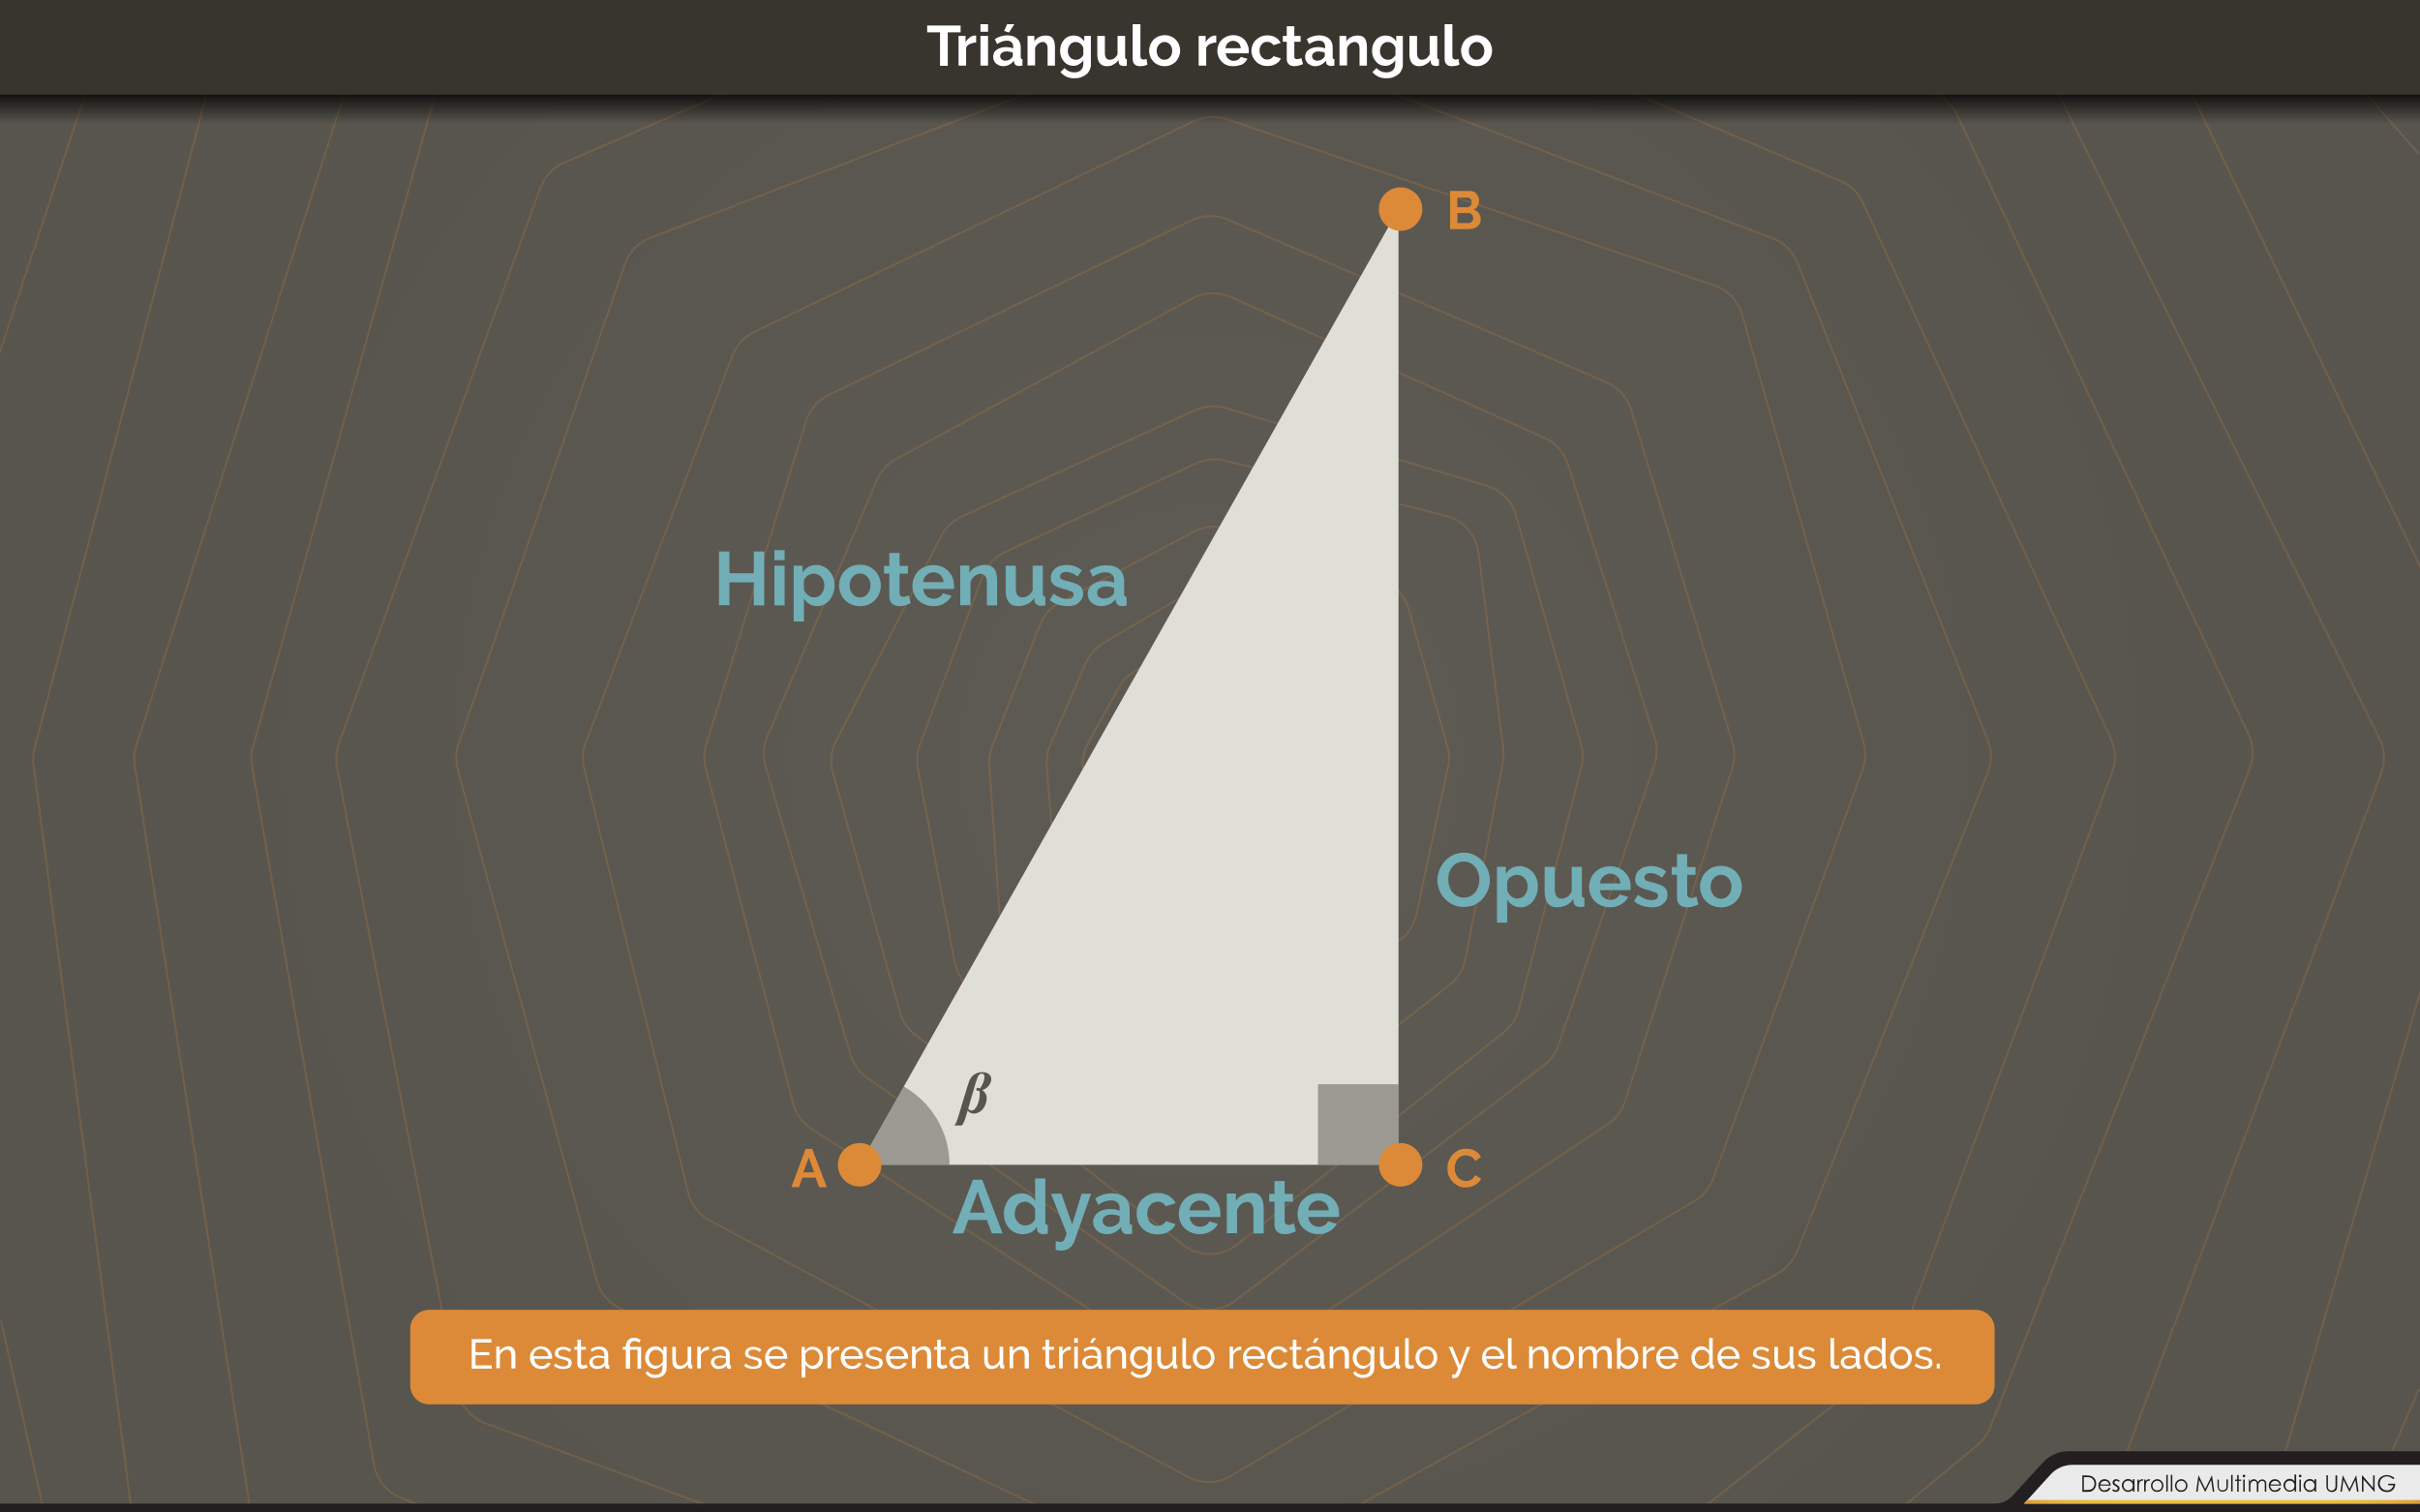 <?xml version="1.0" encoding="utf-8"?>
<!-- Generator: Adobe Illustrator 24.0.1, SVG Export Plug-In . SVG Version: 6.00 Build 0)  -->
<!DOCTYPE svg PUBLIC "-//W3C//DTD SVG 1.1//EN" "http://www.w3.org/Graphics/SVG/1.1/DTD/svg11.dtd">
<svg version="1.1" xmlns:x="http://ns.adobe.com/Extensibility/1.0/" xmlns:i="http://ns.adobe.com/AdobeIllustrator/10.0/" xmlns:graph="http://ns.adobe.com/Graphs/1.0/"
	 xmlns="http://www.w3.org/2000/svg" xmlns:xlink="http://www.w3.org/1999/xlink" x="0px" y="0px" viewBox="0 0 1280 800"
	 style="enable-background:new 0 0 1280 800;" xml:space="preserve">
<rect x="0" y="0" width="1280" height="800" fill="#808080" stroke="none"/>
<style type="text/css">
	.st0{fill:#CAC8BC;}
	.st1{fill:#AEACA0;}
	.st2{fill:#DC8A38;}
	.st3{fill:#A35912;}
	.st4{fill:#64959A;}
	.st5{fill:#72AEB6;}
	.st6{fill:#027D8D;}
	.st7{fill:#036A71;}
	.st8{fill:none;stroke:#CAC8BC;stroke-width:2;stroke-miterlimit:10;}
	.st9{fill:none;stroke:#AEACA0;stroke-width:2;stroke-miterlimit:10;}
	.st10{fill:none;stroke:#DC8A38;stroke-width:2;stroke-miterlimit:10;}
	.st11{fill:none;stroke:#A35912;stroke-width:2;stroke-miterlimit:10;}
	.st12{fill:none;stroke:#64959A;stroke-width:2;stroke-miterlimit:10;}
	.st13{fill:none;stroke:#72AEB6;stroke-width:2;stroke-miterlimit:10;}
	.st14{fill:none;stroke:#027D8D;stroke-width:2;stroke-miterlimit:10;}
	.st15{fill:none;stroke:#036A71;stroke-width:2;stroke-miterlimit:10;}
	.st16{fill:#CAC8BC;stroke:#AEACA0;stroke-width:2;stroke-miterlimit:10;}
	.st17{fill:#CAC8BC;stroke:#DC8A38;stroke-width:2;stroke-miterlimit:10;}
	.st18{fill:#CAC8BC;stroke:#A35912;stroke-width:2;stroke-miterlimit:10;}
	.st19{fill:#CAC8BC;stroke:#64959A;stroke-width:2;stroke-miterlimit:10;}
	.st20{fill:#CAC8BC;stroke:#72AEB6;stroke-width:2;stroke-miterlimit:10;}
	.st21{fill:#CAC8BC;stroke:#027D8D;stroke-width:2;stroke-miterlimit:10;}
	.st22{fill:#CAC8BC;stroke:#036A71;stroke-width:2;stroke-miterlimit:10;}
	.st23{fill:#CAC8BC;stroke:#AEACA0;stroke-width:10;stroke-miterlimit:10;}
	.st24{fill:#CAC8BC;stroke:#DC8A38;stroke-width:10;stroke-miterlimit:10;}
	.st25{fill:#CAC8BC;stroke:#A35912;stroke-width:10;stroke-miterlimit:10;}
	.st26{fill:#CAC8BC;stroke:#64959A;stroke-width:10;stroke-miterlimit:10;}
	.st27{fill:#CAC8BC;stroke:#72AEB6;stroke-width:10;stroke-miterlimit:10;}
	.st28{fill:#CAC8BC;stroke:#027D8D;stroke-width:10;stroke-miterlimit:10;}
	.st29{fill:#CAC8BC;stroke:#036A71;stroke-width:10;stroke-miterlimit:10;}
	.st30{fill:#58554E;}
	.st31{fill:url(#SVGID_1_);}
	.st32{fill:#FFFFFF;}
	.st33{fill:url(#SVGID_2_);}
	.st34{fill:url(#SVGID_3_);}
	.st35{fill:url(#SVGID_4_);}
	.st36{fill:url(#SVGID_5_);}
	.st37{fill:url(#SVGID_6_);}
	.st38{fill:url(#SVGID_7_);}
	.st39{fill:url(#SVGID_8_);}
	.st40{opacity:0.2;}
	.st41{fill:none;stroke:#DC8A38;stroke-miterlimit:10;}
	.st42{fill:url(#SVGID_9_);}
	.st43{fill:url(#SVGID_10_);}
	.st44{fill:url(#SVGID_11_);}
	.st45{fill:url(#SVGID_12_);}
	.st46{fill:url(#SVGID_13_);}
	.st47{fill:url(#SVGID_14_);}
	.st48{fill:url(#SVGID_15_);}
	.st49{fill:url(#SVGID_16_);}
	.st50{fill:url(#SVGID_17_);}
	.st51{fill:url(#SVGID_18_);}
	.st52{fill:url(#SVGID_19_);}
	.st53{fill:url(#SVGID_20_);}
	.st54{fill:url(#SVGID_21_);}
	.st55{fill:url(#SVGID_22_);}
	.st56{fill:url(#SVGID_23_);}
	.st57{fill:url(#SVGID_24_);}
	.st58{fill:url(#SVGID_25_);}
	.st59{fill:url(#SVGID_26_);}
	.st60{fill:url(#SVGID_27_);}
	.st61{fill:url(#SVGID_28_);}
	.st62{fill:url(#SVGID_30_);}
	.st63{opacity:0.3;fill:#FFFFFF;}
	.st64{fill:none;}
	.st65{opacity:0.6;}
	.st66{opacity:0.3;fill:#58554E;}
	.st67{opacity:0.3;}
	.st68{opacity:0.3;fill:#232323;}
	.st69{fill:#F37161;}
	.st70{fill:#E6E6E6;stroke:#DC8A38;stroke-width:10;stroke-miterlimit:10;}
	.st71{fill:#DFDED7;stroke:#64959A;stroke-width:10;stroke-miterlimit:10;}
	.st72{fill:#DFDED7;}
	.st73{opacity:0.5;fill:#58554E;}
	.st74{fill:#E6E6E6;stroke:#72AEB6;stroke-width:10;stroke-miterlimit:10;}
	.st75{fill:#DFDED7;stroke:#DC8A38;stroke-width:10;stroke-miterlimit:10;}
	.st76{fill:url(#SVGID_31_);}
	.st77{fill:#EF8F6F;}
	.st78{fill:#B75A44;}
	.st79{fill:#8E3D2D;}
	.st80{fill:#FFC397;}
	.st81{fill:#F7A27C;}
	.st82{fill:#754B3C;}
	.st83{fill:#5B291F;}
	.st84{fill:#FFF5DE;}
	.st85{fill:#FFAE85;}
	.st86{fill:url(#SVGID_32_);}
	.st87{fill:#7F4654;}
	.st88{fill:#6B3444;}
	.st89{fill:#CCB483;}
	.st90{fill:#91C9C3;}
	.st91{opacity:0.7;fill:#6EAFA5;}
	.st92{fill:#F9CE8A;}
	.st93{fill:#F2BA70;}
	.st94{fill:#72AFA6;}
	.st95{fill:#6EAFA5;}
	.st96{fill:#A2DDD4;}
	.st97{fill:#DDC99E;}
	.st98{fill:#BFEFE8;}
	.st99{fill:#AD687B;}
	.st100{fill:#DC8A38;stroke:#DC8A38;stroke-width:2;stroke-miterlimit:10;}
	.st101{fill:#E6E6E6;stroke:#DC8A38;stroke-width:2;stroke-miterlimit:10;}
	.st102{fill:#DFDED7;stroke:#DC8A38;stroke-width:2;stroke-miterlimit:10;}
	.st103{fill:#FFFFFF;stroke:#64959A;stroke-width:10;stroke-miterlimit:10;}
	.st104{fill:#64959A;stroke:#64959A;stroke-width:10;stroke-miterlimit:10;}
	.st105{fill:#FFFFFF;stroke:#DC8A38;stroke-width:10;stroke-miterlimit:10;}
	.st106{fill:#DC8A38;stroke:#DC8A38;stroke-width:10;stroke-miterlimit:10;}
	.st107{enable-background:new    ;}
	.st108{clip-path:url(#SVGID_33_);}
	.st109{opacity:0.212;fill:#027D9F;}
	.st110{fill:#D5D22B;}
	.st111{fill:#FFF0C5;}
	.st112{fill:#F2CD9C;}
	.st113{fill:#60413A;}
	.st114{fill:#4C2E29;}
	.st115{fill:#281816;}
	.st116{fill:#4FB2B7;}
	.st117{fill:#77E5E5;}
	.st118{fill:#368989;}
	.st119{fill:#935B51;}
	.st120{opacity:0.5;fill:#BC5642;}
	.st121{fill:#A5835B;}
	.st122{fill:#FFDCE3;}
	.st123{fill:#F28FA7;}
	.st124{fill:#DB6A3E;}
	.st125{fill:#BA4D2B;}
	.st126{fill:#FFF9E9;}
	.st127{fill:#5795AA;}
	.st128{fill:#78C7DD;}
	.st129{fill:#542C23;}
	.st130{fill:#FFEAE6;}
	.st131{fill:#E9EBEA;}
	.st132{fill:#6CE0DC;}
	.st133{fill:#989999;}
	.st134{fill:#C9C9C9;}
	.st135{fill:#707070;}
	.st136{fill:#AFEFEA;}
	.st137{fill:#D3F4F1;}
	.st138{fill:#777777;}
	.st139{fill:#B25D54;}
	.st140{fill:#8E4A44;}
	.st141{fill:#EDC92F;}
	.st142{fill:#F2F2F2;stroke:#DC8A38;stroke-width:2;stroke-miterlimit:10;}
	.st143{fill:none;stroke:#DC8A38;stroke-width:10;stroke-miterlimit:10;}
	.st144{fill:none;stroke:#E9EBEA;stroke-miterlimit:10;}
	.st145{fill:#878787;}
	.st146{fill:#362929;}
	.st147{fill:#232020;}
	.st148{fill:#353333;}
	.st149{fill:#483737;}
	.st150{fill:#CCCCCC;}
	.st151{fill:#E0E0E0;}
	.st152{fill:#D4AA00;}
	.st153{fill:#676767;}
	.st154{fill:#588099;}
	.st155{fill:#CE2020;}
	.st156{fill:#DEAA87;}
	.st157{fill:#E5B11F;}
	.st158{fill:#F7D74F;}
	.st159{fill:#967D14;}
	.st160{fill:#496D7F;}
	.st161{fill:#0D4447;}
	.st162{fill:#125B5B;}
	.st163{fill:#0080FF;}
	.st164{fill:#2267B9;}
	.st165{fill:#B3421F;}
	.st166{fill:#A3482F;}
	.st167{fill:#EF5829;}
	.st168{fill:#382A2A;}
	.st169{fill:#CE7C57;}
	.st170{fill:#7A422B;}
	.st171{fill:#919191;}
	.st172{fill:#3F3D33;}
	.st173{fill:#253F49;}
	.st174{fill:#3B5C6D;}
	.st175{fill:#494343;}
	.st176{fill:#F2F2F2;stroke:#DC8A38;stroke-width:10;stroke-miterlimit:10;}
	.st177{fill:#F2F2F2;stroke:#64959A;stroke-width:10;stroke-miterlimit:10;}
	.st178{fill:#774E38;}
	.st179{fill:#A56B51;}
	.st180{fill:#FFCD9C;}
	.st181{fill:#68443C;}
	.st182{fill:#563631;}
	.st183{fill:#B7B13D;}
	.st184{fill:#51312C;}
	.st185{fill:#A36A61;}
	.st186{fill:#7F6860;}
	.st187{fill:#684F48;}
	.st188{fill:#D8D556;}
	.st189{fill:#EAE35E;}
	.st190{fill:#352E2D;}
	.st191{fill:#B2928A;}
	.st192{fill:#A88982;}
	.st193{fill:#936F69;}
	.st194{fill:#77544F;}
	.st195{fill:#563528;}
	.st196{fill:#FFE5DC;}
	.st197{fill:#AF7C5A;}
	.st198{fill:#824D30;}
	.st199{fill:#E0A380;}
	.st200{fill:#C18263;}
	.st201{fill:#543C32;}
	.st202{fill:#606060;stroke:#FFFFFF;stroke-width:2;stroke-miterlimit:10;}
	.st203{fill:none;stroke:#E9EBEA;stroke-width:2;stroke-miterlimit:10;}
	.st204{fill:#E8EAE9;}
	.st205{fill:#AACED3;}
	.st206{fill:#EAB988;}
	.st207{fill:#F2F2F2;}
	.st208{opacity:0.4;fill:#58554E;}
	.st209{fill:#8CB748;stroke:#8CB748;stroke-miterlimit:10;}
	.st210{fill:#72716A;}
	.st211{fill:#9E9C93;}
	.st212{fill:#F1D0AF;}
	.st213{fill:#231F20;}
	.st214{fill:#EAEAEA;}
	.st215{fill:#222221;}
	.st216{fill:url(#XMLID_68_);}
	.st217{fill:url(#XMLID_69_);}
	.st218{fill:url(#XMLID_70_);}
	.st219{display:none;fill:url(#SVGID_34_);}
	.st220{fill:url(#XMLID_71_);}
	.st221{fill:#38352F;}
	.st222{fill:url(#XMLID_72_);}
	.st223{fill:url(#XMLID_73_);}
	.st224{display:none;fill:url(#SVGID_35_);}
	.st225{fill:url(#XMLID_74_);}
	.st226{display:none;fill:url(#SVGID_36_);}
	.st227{fill:url(#XMLID_75_);}
	.st228{display:none;fill:url(#SVGID_37_);}
	.st229{fill:url(#XMLID_76_);}
	.st230{fill:url(#XMLID_77_);}
	.st231{fill:url(#XMLID_78_);}
	.st232{fill:url(#SVGID_38_);}
	.st233{fill:url(#XMLID_79_);}
	.st234{fill:url(#SVGID_39_);}
	.st235{fill:url(#SVGID_40_);}
	.st236{fill:url(#SVGID_41_);}
	.st237{fill:url(#XMLID_80_);}
	.st238{fill:url(#SVGID_42_);}
	.st239{fill:url(#XMLID_81_);}
	.st240{fill:url(#SVGID_43_);}
	.st241{fill:url(#XMLID_82_);}
	.st242{fill:url(#SVGID_44_);}
	.st243{fill:url(#XMLID_83_);}
	.st244{fill:url(#SVGID_45_);}
	.st245{fill:url(#XMLID_84_);}
	.st246{fill:url(#SVGID_46_);}
	.st247{fill:url(#XMLID_85_);}
	.st248{fill:url(#SVGID_47_);}
	.st249{fill:url(#XMLID_86_);}
	.st250{fill:url(#SVGID_48_);}
	.st251{fill:url(#XMLID_87_);}
	.st252{fill:url(#SVGID_49_);}
	.st253{fill:url(#XMLID_88_);}
	.st254{fill:url(#SVGID_50_);}
	.st255{fill:url(#XMLID_89_);}
	.st256{fill:url(#SVGID_51_);}
	.st257{fill:url(#SVGID_52_);}
	.st258{fill:#39352E;}
	.st259{fill:url(#SVGID_53_);}
	.st260{fill:url(#SVGID_54_);}
	.st261{fill:url(#SVGID_55_);}
	.st262{fill:url(#SVGID_56_);}
	.st263{fill:url(#SVGID_57_);}
	.st264{fill:url(#SVGID_58_);}
	.st265{display:none;}
	.st266{display:inline;fill:#FFFFFF;}
</style>
<g id="fondo">
	<radialGradient id="SVGID_1_" cx="640" cy="400" r="533.667" gradientUnits="userSpaceOnUse">
		<stop  offset="0" style="stop-color:#5E5B54"/>
		<stop  offset="1" style="stop-color:#58554E"/>
	</radialGradient>
	<rect class="st31" width="1280" height="800"/>
	<g class="st40">
		<g>
			<path class="st41" d="M575.5,393.1l16.1-29.2c1.8-3.3,4.4-6.1,7.5-8.1l28.4-18.7c7.6-5,17.4-5.1,25-0.2l27.4,17.5
				c4.2,2.7,7.4,6.6,9.2,11.3l9.1,24.1c2.4,6.5,1.9,13.7-1.6,19.7L684,431.4c-1.6,2.8-3.8,5.3-6.5,7.2l-29.6,21.3
				c-5.1,3.7-11.4,5.1-17.6,4l-35.4-6.4c-10-1.8-17.7-10-18.8-20.1l-3.4-30.6C572.2,402,573.2,397.3,575.5,393.1z"/>
			<path class="st41" d="M628.5,376.1l-4,2.1c-3.3,1.8-6.2,4.4-8.3,7.6l-1.7,2.6c-3.8,5.8-4.9,13-2.8,19.6l1.5,4.9
				c1.7,5.3,5.2,9.9,10,12.8l0.8,0.5c9.3,5.7,21.3,4.1,28.8-3.8l2.3-2.4c2.6-2.7,4.4-6,5.4-9.6l1.5-5.3c0.9-3.3,1.1-6.8,0.5-10.1
				l-0.4-2.4c-1.1-6.7-5.1-12.5-10.9-15.9v0C644.3,372.4,635.6,372.2,628.5,376.1z"/>
			<path class="st41" d="M630.2,312.5l-46.5,27.6c-4.2,2.5-7.4,6.2-9.4,10.6l-18.9,43.5c-1.5,3.5-2.1,7.3-1.8,11.1l4.3,51.4
				c0.7,8.8,6.5,16.4,14.8,19.6l56.6,21.6c6.7,2.6,14.2,1.8,20.3-1.9l53-32.8c3.8-2.3,6.8-5.7,8.7-9.7l21.3-44.9
				c2.7-5.7,3-12.3,0.7-18.2l-17.3-44.9c-2.3-6-6.9-10.7-12.9-13.1L650.6,311C643.9,308.3,636.4,308.8,630.2,312.5z"/>
			<path class="st41" d="M631.3,281.3l-70.6,37.3c-4.9,2.6-8.7,6.8-10.7,12l-25.2,64.1c-1.2,3.2-1.8,6.6-1.5,10l5.5,80
				c0.5,7.8,4.9,14.7,11.7,18.5l88.1,49.5c7.3,4.1,16.3,3.9,23.4-0.5l86.7-53.7c5.3-3.3,9.1-8.6,10.4-14.7l16.8-78.1
				c0.8-3.7,0.7-7.5-0.4-11.2L745,322.1c-2.1-7.3-7.7-13.2-14.9-15.6l-80.8-26.8C643.4,277.8,636.9,278.3,631.3,281.3z"/>
			<path class="st41" d="M632.6,245.1l-101,46.9c-5.5,2.6-9.8,7.2-11.9,12.9L486.5,394c-1.5,3.9-1.8,8.2-1,12.3l19.4,102.5
				c1.1,5.6,4.2,10.6,8.7,14.1l112.8,85.9c8.3,6.3,19.9,6.3,28.2-0.2l112.2-87.7c4.4-3.4,7.4-8.4,8.4-13.9l19.7-103.9
				c0.4-2.4,0.5-4.8,0.2-7.2L782,292.3c-1.2-9.4-8.1-17.2-17.3-19.5l-116.8-29.2C642.8,242.4,637.4,242.9,632.6,245.1z"/>
			<path class="st41" d="M632.1,217l-123.4,56.2c-4.7,2.2-8.6,5.8-10.9,10.4L442.2,392c-2.7,5.2-3.3,11.1-1.7,16.7L476,535.3
				c1.3,4.7,4.1,8.9,8,11.9l141.7,111.2c8.4,6.6,20.2,6.5,28.6-0.1L795.4,546c3.9-3.1,6.7-7.4,8-12.3l33-127.7c1-4,1-8.1-0.1-12
				l-34.4-121.3c-2.2-7.6-8-13.6-15.6-15.8l-137.9-41C642.9,214.2,637.2,214.6,632.1,217z"/>
			<path class="st41" d="M630.5,157.9L474,242.8c-4.6,2.5-8.2,6.4-10.2,11.2l-58,135.8c-2.1,4.9-2.4,10.4-0.9,15.6l44.9,152.3
				c1.5,5,4.6,9.3,8.8,12.3l167.5,118.5c8.2,5.8,19.3,5.6,27.3-0.5l163.1-124.4c3.6-2.8,6.4-6.5,7.8-10.9L875,404.7
				c1.6-4.7,1.7-9.7,0.2-14.4l-45.8-144.6c-2-6.3-6.5-11.4-12.5-14.1l-166-74.5C644.3,154.2,636.8,154.5,630.5,157.9z"/>
			<path class="st41" d="M630.4,116.5L438.2,209c-5.8,2.8-10.1,7.9-12,14l-52.6,170.7c-1.3,4.1-1.4,8.5-0.3,12.6l46.2,177.2
				c1.4,5.6,4.9,10.4,9.7,13.5l198.6,129.1c7.7,5,17.7,5,25.3-0.1l197.2-131.3c4.3-2.9,7.6-7.2,9.2-12.1l56.7-176.1
				c1.4-4.5,1.5-9.3,0.1-13.8l-53.5-175.9c-2-6.5-6.7-11.8-12.9-14.5l-200.3-86.1C643.4,113.5,636.5,113.7,630.4,116.5z"/>
			<path class="st41" d="M631.4,64.1L399,175.5c-5.3,2.6-9.5,7.1-11.6,12.6l-77.6,204.7c-1.7,4.4-1.9,9.1-0.8,13.7L364,630.8
				c1.6,6.3,5.7,11.7,11.5,14.8l252.9,135.6c7.1,3.8,15.7,3.6,22.6-0.5l245.3-145.5c4.6-2.7,8.1-6.9,9.9-11.9l79-216.3
				c1.7-4.6,1.8-9.5,0.5-14.2l-64.2-226.3c-2.1-7.3-7.6-13.1-14.7-15.5L648.8,63C643.1,61.1,636.9,61.5,631.4,64.1z"/>
			<path class="st41" d="M712.5,799.5l227.6-125.8c4.7-2.6,8.3-6.7,10.3-11.6l101-253.5c2.2-5.5,2.2-11.6,0-17.1L950.7,139
				c-2.4-6-7.2-10.7-13.2-13L648.1,15.7c-5.3-2-11.2-2-16.5,0L344,125.8c-6.4,2.4-11.3,7.5-13.5,14l-87.9,253.5
				c-1.5,4.4-1.7,9.1-0.5,13.6l73.5,270.4c1.8,6.5,6.3,11.9,12.4,14.8l225.4,106.5"/>
			<path class="st41" d="M749.5,0.5l223.9,95.2c5.3,2.2,9.5,6.3,11.9,11.5l131.2,283.5c2.6,5.6,2.8,12,0.7,17.7l-112.9,303.2
				c-1.5,4-4,7.4-7.3,10l-98.4,77.7"/>
			<path class="st41" d="M1003.5,799.5l42.5-35.2c3-2.5,5.3-5.7,6.7-9.3l137.2-348.3c2.3-5.9,2.1-12.5-0.6-18.3L1035.4,61.2
				c-2-4.3-5.4-7.9-9.5-10.3L934.5-0.5"/>
			<path class="st41" d="M1054.5,0.5l15.8,15.2c1.9,1.8,3.5,4,4.6,6.3l183.6,368.5c2.9,5.7,3.2,12.4,1,18.4l-146.1,389.6"/>
			<line class="st41" x1="1135.5" y1="0.5" x2="1280.5" y2="300.5"/>
			<line class="st41" x1="1280.5" y1="523.5" x2="1199.5" y2="799.5"/>
			<line class="st41" x1="1207.5" y1="-0.5" x2="1279.5" y2="81.5"/>
			<line class="st41" x1="1279.5" y1="734.5" x2="1251.5" y2="799.5"/>
			<path class="st41" d="M498.5-0.5L298.3,86.1c-5.8,2.5-10.4,7.3-12.5,13.3L179.2,393.5c-1.4,3.9-1.7,8.1-1,12.2L242,735.5
				c1.5,7.9,7.1,14.4,14.6,17.2l125.9,46.8"/>
			<path class="st41" d="M328.5,0.5l-85.4,35.7c-6.5,2.7-11.4,8.3-13.3,15.1l-96,343.7c-0.9,3.3-1.1,6.8-0.5,10.2l64.5,369.5
				c1.4,7.9,6.7,14.5,14.2,17.5l18.5,7.4"/>
			<path class="st41" d="M205.5,0.5l-3.8,2.7c-4.1,2.9-7.1,7-8.6,11.8l-121,379.4c-1.1,3.4-1.4,7-0.8,10.5l61.2,394.6"/>
			<path class="st41" d="M122.5-0.5L18.3,395.6c-0.8,2.9-1,5.9-0.6,8.9l51.8,394"/>
			<line class="st41" x1="61.5" y1="0.5" x2="-0.5" y2="187.5"/>
			<line class="st41" x1="0.5" y1="698.5" x2="23.5" y2="800.5"/>
		</g>
	</g>
</g>
<g id="contenido">
	<g>
		<path class="st2" d="M1045,742.8H227c-5.5,0-10-4.5-10-10v-30c0-5.5,4.5-10,10-10h818c5.5,0,10,4.5,10,10v30
			C1055,738.3,1050.5,742.8,1045,742.8z"/>
		<g>
			<rect x="247.7" y="707.8" class="st64" width="784.7" height="19.2"/>
			<path class="st32" d="M260.1,722.1v1.8h-10.6v-15.6h10.4v1.8h-8.4v5.1h7.3v1.6h-7.3v5.4H260.1z"/>
			<path class="st32" d="M272.4,723.8h-1.9v-6.4c0-1.2-0.2-2.1-0.6-2.7c-0.4-0.6-0.9-0.8-1.7-0.8c-0.4,0-0.8,0.1-1.2,0.2
				c-0.4,0.2-0.8,0.4-1.1,0.6c-0.4,0.3-0.7,0.6-0.9,0.9c-0.3,0.4-0.5,0.8-0.6,1.2v6.9h-1.9v-11.5h1.8v2.5c0.5-0.8,1.1-1.5,2-1.9
				c0.9-0.5,1.8-0.7,2.8-0.7c0.7,0,1.2,0.1,1.6,0.4c0.4,0.2,0.8,0.6,1.1,1c0.3,0.4,0.5,0.9,0.6,1.5c0.1,0.6,0.2,1.2,0.2,1.9V723.8z"
				/>
			<path class="st32" d="M286.1,724.1c-0.9,0-1.7-0.2-2.4-0.5c-0.7-0.3-1.3-0.7-1.8-1.3c-0.5-0.5-0.9-1.2-1.2-1.9
				c-0.3-0.7-0.4-1.5-0.4-2.3s0.1-1.6,0.4-2.3c0.3-0.7,0.7-1.3,1.2-1.9c0.5-0.5,1.1-1,1.9-1.3s1.5-0.5,2.4-0.5s1.7,0.2,2.4,0.5
				c0.7,0.3,1.3,0.8,1.8,1.3c0.5,0.5,0.9,1.2,1.2,1.9c0.3,0.7,0.4,1.4,0.4,2.2c0,0.2,0,0.3,0,0.4c0,0.1,0,0.2,0,0.3h-9.5
				c0,0.6,0.2,1.1,0.4,1.6c0.2,0.5,0.5,0.9,0.9,1.2c0.4,0.3,0.8,0.6,1.2,0.8s0.9,0.3,1.4,0.3c0.4,0,0.7,0,1-0.1
				c0.3-0.1,0.7-0.2,0.9-0.4c0.3-0.2,0.6-0.4,0.8-0.6c0.2-0.2,0.4-0.5,0.5-0.8l1.7,0.5c-0.2,0.4-0.5,0.8-0.8,1.2
				c-0.3,0.4-0.7,0.7-1.1,0.9c-0.4,0.3-0.9,0.5-1.4,0.6C287.2,724,286.6,724.1,286.1,724.1z M290,717.3c0-0.5-0.2-1-0.4-1.5
				c-0.2-0.5-0.5-0.9-0.9-1.2c-0.3-0.3-0.7-0.6-1.2-0.8c-0.5-0.2-0.9-0.3-1.5-0.3s-1,0.1-1.5,0.3c-0.5,0.2-0.9,0.4-1.2,0.8
				c-0.3,0.3-0.6,0.7-0.8,1.2c-0.2,0.5-0.3,1-0.4,1.5H290z"/>
			<path class="st32" d="M298,724.1c-0.9,0-1.8-0.1-2.7-0.4s-1.7-0.7-2.3-1.2l0.8-1.3c0.7,0.5,1.3,0.9,2,1.2s1.4,0.4,2.1,0.4
				c0.8,0,1.5-0.2,2-0.5s0.7-0.8,0.7-1.4c0-0.3-0.1-0.5-0.2-0.7c-0.1-0.2-0.3-0.4-0.6-0.5c-0.3-0.1-0.6-0.3-1-0.4
				c-0.4-0.1-0.9-0.2-1.4-0.4c-0.7-0.2-1.3-0.3-1.8-0.5c-0.5-0.2-0.9-0.4-1.2-0.6c-0.3-0.2-0.6-0.5-0.7-0.8
				c-0.1-0.3-0.2-0.7-0.2-1.1c0-0.6,0.1-1.1,0.3-1.5c0.2-0.4,0.5-0.8,0.9-1.1c0.4-0.3,0.9-0.5,1.4-0.7c0.5-0.2,1.1-0.2,1.7-0.2
				c0.9,0,1.7,0.1,2.4,0.4s1.4,0.6,1.9,1.1l-0.9,1.2c-0.5-0.4-1-0.7-1.6-1c-0.6-0.2-1.2-0.3-1.8-0.3c-0.7,0-1.3,0.2-1.8,0.5
				c-0.5,0.3-0.7,0.8-0.7,1.4c0,0.3,0,0.5,0.1,0.7c0.1,0.2,0.3,0.3,0.5,0.5c0.2,0.1,0.5,0.2,0.8,0.4c0.3,0.1,0.8,0.2,1.2,0.3
				c0.8,0.2,1.4,0.4,2,0.5s1,0.4,1.4,0.6c0.4,0.2,0.7,0.5,0.8,0.9c0.2,0.3,0.3,0.7,0.3,1.2c0,1.1-0.4,1.9-1.2,2.6
				C300.5,723.7,299.4,724.1,298,724.1z"/>
			<path class="st32" d="M310.8,723.3c-0.1,0.1-0.3,0.1-0.5,0.2c-0.2,0.1-0.4,0.2-0.6,0.2c-0.2,0.1-0.5,0.1-0.8,0.2
				c-0.3,0.1-0.6,0.1-0.9,0.1c-0.7,0-1.3-0.2-1.8-0.6c-0.5-0.4-0.8-1-0.8-1.8v-7.7h-1.6v-1.5h1.6v-3.8h1.9v3.8h2.6v1.5h-2.6v7.1
				c0,0.4,0.2,0.7,0.4,0.9c0.2,0.2,0.5,0.3,0.9,0.3c0.4,0,0.7-0.1,1-0.2c0.3-0.1,0.5-0.2,0.6-0.3L310.8,723.3z"/>
			<path class="st32" d="M315.5,724.1c-0.5,0-1-0.1-1.5-0.3c-0.5-0.2-0.9-0.4-1.2-0.8c-0.3-0.3-0.6-0.7-0.8-1.1s-0.3-0.9-0.3-1.4
				c0-0.5,0.1-1,0.4-1.4c0.2-0.4,0.6-0.8,1-1.1c0.4-0.3,0.9-0.5,1.5-0.7c0.6-0.2,1.2-0.3,1.9-0.3c0.6,0,1.1,0.1,1.7,0.2
				s1.1,0.2,1.5,0.4v-0.9c0-0.9-0.3-1.7-0.8-2.2c-0.5-0.5-1.3-0.8-2.2-0.8c-1.2,0-2.4,0.4-3.7,1.3l-0.6-1.3c1.5-1,3-1.5,4.5-1.5
				c1.5,0,2.7,0.4,3.5,1.2c0.8,0.8,1.3,1.9,1.3,3.4v4.7c0,0.5,0.2,0.7,0.6,0.7v1.7c-0.2,0-0.4,0.1-0.5,0.1c-0.1,0-0.3,0-0.4,0
				c-0.4,0-0.7-0.1-0.9-0.3s-0.4-0.5-0.4-0.8l0-0.8c-0.5,0.7-1.2,1.2-1.9,1.6C317.3,723.9,316.4,724.1,315.5,724.1z M316,722.6
				c0.7,0,1.3-0.1,1.9-0.4c0.6-0.3,1-0.6,1.4-1c0.3-0.3,0.4-0.6,0.4-0.9v-1.7c-0.9-0.4-1.9-0.5-2.9-0.5c-1,0-1.8,0.2-2.4,0.6
				c-0.6,0.4-0.9,0.9-0.9,1.6c0,0.3,0.1,0.6,0.2,0.9c0.1,0.3,0.3,0.5,0.5,0.7c0.2,0.2,0.5,0.4,0.8,0.5
				C315.4,722.5,315.7,722.6,316,722.6z"/>
			<path class="st32" d="M331,713.9h-1.6v-1.5h1.6v-0.2c0-0.6,0.1-1.1,0.3-1.7c0.2-0.5,0.4-1,0.8-1.5c0.4-0.4,0.8-0.8,1.3-1
				c0.5-0.3,1.2-0.4,1.9-0.4c0.8,0,1.5,0.1,2.1,0.4c0.6,0.3,1.1,0.5,1.5,0.8l-0.8,1.4c-0.3-0.2-0.7-0.5-1.1-0.6
				c-0.5-0.2-1-0.3-1.5-0.3c-0.4,0-0.8,0.1-1.1,0.3c-0.3,0.2-0.5,0.4-0.7,0.6c-0.2,0.3-0.3,0.6-0.4,0.9c-0.1,0.3-0.1,0.7-0.1,1v0.3
				h5.9v11.5h-1.9v-10h-3.9v10H331V713.9z"/>
			<path class="st32" d="M346.5,724c-0.8,0-1.5-0.2-2.1-0.5c-0.7-0.3-1.2-0.8-1.7-1.3c-0.5-0.5-0.8-1.2-1.1-1.9
				c-0.3-0.7-0.4-1.4-0.4-2.2c0-0.8,0.1-1.6,0.4-2.3c0.3-0.7,0.6-1.4,1.1-1.9s1-1,1.7-1.3c0.7-0.3,1.4-0.5,2.2-0.5
				c1,0,1.8,0.2,2.5,0.7c0.7,0.5,1.3,1.1,1.8,1.8v-2.3h1.7v11.4c0,0.8-0.2,1.5-0.5,2.2c-0.3,0.6-0.7,1.1-1.3,1.6
				c-0.5,0.4-1.1,0.7-1.9,1c-0.7,0.2-1.5,0.3-2.3,0.3c-1.3,0-2.4-0.2-3.2-0.7c-0.8-0.4-1.5-1.1-2-1.9l1.1-1c0.5,0.7,1,1.2,1.8,1.5
				c0.7,0.3,1.5,0.5,2.3,0.5c0.5,0,1-0.1,1.5-0.2c0.5-0.1,0.9-0.4,1.2-0.7c0.4-0.3,0.6-0.7,0.8-1.1c0.2-0.4,0.3-1,0.3-1.6v-2
				c-0.2,0.4-0.5,0.7-0.8,1c-0.3,0.3-0.6,0.5-1,0.7c-0.4,0.2-0.7,0.3-1.1,0.5C347.3,723.9,346.9,724,346.5,724z M347.1,722.4
				c0.4,0,0.8-0.1,1.2-0.2c0.4-0.1,0.7-0.3,1.1-0.6s0.6-0.5,0.8-0.8c0.2-0.3,0.4-0.6,0.4-0.9v-3.3c-0.2-0.4-0.4-0.8-0.6-1.1
				c-0.3-0.3-0.5-0.6-0.9-0.8c-0.3-0.2-0.7-0.4-1-0.6c-0.4-0.1-0.8-0.2-1.1-0.2c-0.6,0-1.1,0.1-1.6,0.4s-0.9,0.6-1.2,1
				c-0.3,0.4-0.6,0.9-0.7,1.4s-0.3,1-0.3,1.6c0,0.6,0.1,1.1,0.3,1.6s0.5,1,0.8,1.3c0.4,0.4,0.8,0.7,1.2,0.9S346.5,722.4,347.1,722.4
				z"/>
			<path class="st32" d="M359.2,724.1c-1.2,0-2.1-0.4-2.7-1.2s-0.9-2-0.9-3.6v-6.9h1.9v6.5c0,2.3,0.8,3.5,2.4,3.5
				c0.8,0,1.5-0.3,2.2-0.8c0.7-0.5,1.2-1.2,1.6-2.1v-7.2h1.9v9.1c0,0.5,0.2,0.7,0.6,0.7v1.7c-0.2,0-0.4,0-0.5,0.1
				c-0.1,0-0.2,0-0.4,0c-0.4,0-0.7-0.1-1-0.3c-0.3-0.2-0.4-0.5-0.4-0.8l0-1.3c-0.5,0.9-1.2,1.5-2,2S360.2,724.1,359.2,724.1z"/>
			<path class="st32" d="M374.9,714c-1,0-1.8,0.3-2.6,0.7c-0.7,0.5-1.3,1.1-1.6,2v7.1h-1.9v-11.5h1.8v2.7c0.4-0.8,0.9-1.4,1.6-1.9
				s1.3-0.8,2.1-0.8c0.1,0,0.3,0,0.4,0c0.1,0,0.2,0,0.3,0V714z"/>
			<path class="st32" d="M379.8,724.1c-0.5,0-1-0.1-1.5-0.3c-0.5-0.2-0.9-0.4-1.2-0.8c-0.3-0.3-0.6-0.7-0.8-1.1s-0.3-0.9-0.3-1.4
				c0-0.5,0.1-1,0.4-1.4c0.2-0.4,0.6-0.8,1-1.1c0.4-0.3,0.9-0.5,1.5-0.7c0.6-0.2,1.2-0.3,1.9-0.3c0.6,0,1.1,0.1,1.7,0.2
				s1.1,0.2,1.5,0.4v-0.9c0-0.9-0.3-1.7-0.8-2.2c-0.5-0.5-1.3-0.8-2.2-0.8c-1.2,0-2.4,0.4-3.7,1.3l-0.6-1.3c1.5-1,3-1.5,4.5-1.5
				c1.5,0,2.7,0.4,3.5,1.2c0.8,0.8,1.3,1.9,1.3,3.4v4.7c0,0.5,0.2,0.7,0.6,0.7v1.7c-0.2,0-0.4,0.1-0.5,0.1c-0.1,0-0.3,0-0.4,0
				c-0.4,0-0.7-0.1-0.9-0.3s-0.4-0.5-0.4-0.8l0-0.8c-0.5,0.7-1.2,1.2-1.9,1.6C381.5,723.9,380.7,724.1,379.8,724.1z M380.3,722.6
				c0.7,0,1.3-0.1,1.9-0.4c0.6-0.3,1-0.6,1.4-1c0.3-0.3,0.4-0.6,0.4-0.9v-1.7c-0.9-0.4-1.9-0.5-2.9-0.5c-1,0-1.8,0.2-2.4,0.6
				c-0.6,0.4-0.9,0.9-0.9,1.6c0,0.3,0.1,0.6,0.2,0.9c0.1,0.3,0.3,0.5,0.5,0.7c0.2,0.2,0.5,0.4,0.8,0.5
				C379.6,722.5,379.9,722.6,380.3,722.6z"/>
			<path class="st32" d="M398.6,724.1c-0.9,0-1.8-0.1-2.7-0.4s-1.7-0.7-2.3-1.2l0.8-1.3c0.7,0.5,1.3,0.9,2,1.2
				c0.7,0.3,1.4,0.4,2.1,0.4c0.8,0,1.5-0.2,2-0.5c0.5-0.3,0.7-0.8,0.7-1.4c0-0.3-0.1-0.5-0.2-0.7c-0.1-0.2-0.3-0.4-0.6-0.5
				c-0.3-0.1-0.6-0.3-1-0.4c-0.4-0.1-0.9-0.2-1.4-0.4c-0.7-0.2-1.3-0.3-1.8-0.5c-0.5-0.2-0.9-0.4-1.2-0.6c-0.3-0.2-0.6-0.5-0.7-0.8
				c-0.1-0.3-0.2-0.7-0.2-1.1c0-0.6,0.1-1.1,0.3-1.5c0.2-0.4,0.5-0.8,0.9-1.1c0.4-0.3,0.9-0.5,1.4-0.7s1.1-0.2,1.7-0.2
				c0.9,0,1.7,0.1,2.4,0.4s1.4,0.6,1.9,1.1l-0.9,1.2c-0.5-0.4-1-0.7-1.6-1c-0.6-0.2-1.2-0.3-1.8-0.3c-0.7,0-1.3,0.2-1.8,0.5
				c-0.5,0.3-0.7,0.8-0.7,1.4c0,0.3,0,0.5,0.1,0.7c0.1,0.2,0.3,0.3,0.5,0.5c0.2,0.1,0.5,0.2,0.8,0.4s0.8,0.2,1.2,0.3
				c0.8,0.2,1.4,0.4,2,0.5c0.6,0.2,1,0.4,1.4,0.6c0.4,0.2,0.7,0.5,0.8,0.9c0.2,0.3,0.3,0.7,0.3,1.2c0,1.1-0.4,1.9-1.2,2.6
				C401.1,723.7,400,724.1,398.6,724.1z"/>
			<path class="st32" d="M410.5,724.1c-0.9,0-1.7-0.2-2.4-0.5c-0.7-0.3-1.3-0.7-1.8-1.3c-0.5-0.5-0.9-1.2-1.2-1.9
				c-0.3-0.7-0.4-1.5-0.4-2.3s0.1-1.6,0.4-2.3c0.3-0.7,0.7-1.3,1.2-1.9c0.5-0.5,1.1-1,1.9-1.3s1.5-0.5,2.4-0.5s1.7,0.2,2.4,0.5
				c0.7,0.3,1.3,0.8,1.8,1.3c0.5,0.5,0.9,1.2,1.2,1.9c0.3,0.7,0.4,1.4,0.4,2.2c0,0.2,0,0.3,0,0.4c0,0.1,0,0.2,0,0.3h-9.5
				c0,0.6,0.2,1.1,0.4,1.6c0.2,0.5,0.5,0.9,0.9,1.2c0.4,0.3,0.8,0.6,1.2,0.8s0.9,0.3,1.4,0.3c0.4,0,0.7,0,1-0.1
				c0.3-0.1,0.7-0.2,0.9-0.4c0.3-0.2,0.6-0.4,0.8-0.6c0.2-0.2,0.4-0.5,0.5-0.8l1.7,0.5c-0.2,0.4-0.5,0.8-0.8,1.2
				c-0.3,0.4-0.7,0.7-1.1,0.9c-0.4,0.3-0.9,0.5-1.4,0.6C411.7,724,411.1,724.1,410.5,724.1z M414.5,717.3c0-0.5-0.2-1-0.4-1.5
				c-0.2-0.5-0.5-0.9-0.9-1.2c-0.3-0.3-0.7-0.6-1.2-0.8c-0.5-0.2-0.9-0.3-1.5-0.3s-1,0.1-1.5,0.3c-0.5,0.2-0.9,0.4-1.2,0.8
				c-0.3,0.3-0.6,0.7-0.8,1.2c-0.2,0.5-0.3,1-0.4,1.5H414.5z"/>
			<path class="st32" d="M430.2,724.1c-1,0-1.8-0.2-2.5-0.7c-0.7-0.5-1.3-1.1-1.7-1.8v7H424v-16.2h1.7v2.2c0.5-0.7,1-1.3,1.8-1.7
				s1.5-0.6,2.4-0.6c0.8,0,1.5,0.2,2.2,0.5c0.7,0.3,1.2,0.8,1.7,1.3c0.5,0.5,0.9,1.2,1.1,1.9c0.3,0.7,0.4,1.5,0.4,2.2
				c0,0.8-0.1,1.6-0.4,2.3c-0.2,0.7-0.6,1.4-1.1,1.9c-0.5,0.5-1,1-1.6,1.3C431.7,723.9,431,724.1,430.2,724.1z M429.6,722.4
				c0.6,0,1.1-0.1,1.6-0.4c0.5-0.2,0.9-0.6,1.2-1s0.6-0.9,0.8-1.4c0.2-0.5,0.3-1,0.3-1.6c0-0.6-0.1-1.1-0.3-1.6s-0.5-1-0.8-1.4
				c-0.4-0.4-0.8-0.7-1.2-0.9s-1-0.3-1.6-0.3c-0.4,0-0.7,0.1-1.1,0.2s-0.7,0.3-1.1,0.5s-0.6,0.5-0.9,0.8s-0.4,0.6-0.5,1v3.3
				c0.2,0.4,0.4,0.7,0.6,1.1c0.2,0.3,0.5,0.6,0.9,0.9c0.3,0.2,0.7,0.4,1,0.6C428.8,722.3,429.2,722.4,429.6,722.4z"/>
			<path class="st32" d="M443.8,714c-1,0-1.8,0.3-2.6,0.7c-0.7,0.5-1.3,1.1-1.6,2v7.1h-1.9v-11.5h1.8v2.7c0.4-0.8,0.9-1.4,1.6-1.9
				c0.6-0.5,1.3-0.8,2.1-0.8c0.1,0,0.3,0,0.4,0s0.2,0,0.3,0V714z"/>
			<path class="st32" d="M450.5,724.1c-0.9,0-1.7-0.2-2.4-0.5s-1.3-0.7-1.8-1.3c-0.5-0.5-0.9-1.2-1.2-1.9c-0.3-0.7-0.4-1.5-0.4-2.3
				s0.1-1.6,0.4-2.3c0.3-0.7,0.7-1.3,1.2-1.9s1.1-1,1.9-1.3c0.7-0.3,1.5-0.5,2.4-0.5c0.9,0,1.7,0.2,2.4,0.5c0.7,0.3,1.3,0.8,1.8,1.3
				c0.5,0.5,0.9,1.2,1.2,1.9c0.3,0.7,0.4,1.4,0.4,2.2c0,0.2,0,0.3,0,0.4c0,0.1,0,0.2,0,0.3h-9.5c0,0.6,0.2,1.1,0.4,1.6
				c0.2,0.5,0.5,0.9,0.9,1.2c0.4,0.3,0.8,0.6,1.2,0.8c0.4,0.2,0.9,0.3,1.4,0.3c0.4,0,0.7,0,1-0.1c0.3-0.1,0.7-0.2,0.9-0.4
				c0.3-0.2,0.6-0.4,0.8-0.6c0.2-0.2,0.4-0.5,0.5-0.8l1.7,0.5c-0.2,0.4-0.5,0.8-0.8,1.2c-0.3,0.4-0.7,0.7-1.1,0.9
				c-0.4,0.3-0.9,0.5-1.4,0.6C451.6,724,451.1,724.1,450.5,724.1z M454.5,717.3c0-0.5-0.2-1-0.4-1.5c-0.2-0.5-0.5-0.9-0.9-1.2
				c-0.3-0.3-0.7-0.6-1.2-0.8c-0.5-0.2-0.9-0.3-1.5-0.3c-0.5,0-1,0.1-1.5,0.3c-0.5,0.2-0.9,0.4-1.2,0.8c-0.3,0.3-0.6,0.7-0.8,1.2
				s-0.3,1-0.4,1.5H454.5z"/>
			<path class="st32" d="M462.5,724.1c-0.9,0-1.8-0.1-2.7-0.4s-1.7-0.7-2.3-1.2l0.8-1.3c0.7,0.5,1.3,0.9,2,1.2
				c0.7,0.3,1.4,0.4,2.1,0.4c0.8,0,1.5-0.2,2-0.5c0.5-0.3,0.7-0.8,0.7-1.4c0-0.3-0.1-0.5-0.2-0.7c-0.1-0.2-0.3-0.4-0.6-0.5
				c-0.3-0.1-0.6-0.3-1-0.4c-0.4-0.1-0.9-0.2-1.4-0.4c-0.7-0.2-1.3-0.3-1.8-0.5c-0.5-0.2-0.9-0.4-1.2-0.6c-0.3-0.2-0.6-0.5-0.7-0.8
				c-0.1-0.3-0.2-0.7-0.2-1.1c0-0.6,0.1-1.1,0.3-1.5c0.2-0.4,0.5-0.8,0.9-1.1c0.4-0.3,0.9-0.5,1.4-0.7s1.1-0.2,1.7-0.2
				c0.9,0,1.7,0.1,2.4,0.4s1.4,0.6,1.9,1.1l-0.9,1.2c-0.5-0.4-1-0.7-1.6-1c-0.6-0.2-1.2-0.3-1.8-0.3c-0.7,0-1.3,0.2-1.8,0.5
				c-0.5,0.3-0.7,0.8-0.7,1.4c0,0.3,0,0.5,0.1,0.7c0.1,0.2,0.3,0.3,0.5,0.5c0.2,0.1,0.5,0.2,0.8,0.4s0.8,0.2,1.2,0.3
				c0.8,0.2,1.4,0.4,2,0.5c0.6,0.2,1,0.4,1.4,0.6c0.4,0.2,0.7,0.5,0.8,0.9c0.2,0.3,0.3,0.7,0.3,1.2c0,1.1-0.4,1.9-1.2,2.6
				C465,723.7,463.9,724.1,462.5,724.1z"/>
			<path class="st32" d="M474.4,724.1c-0.9,0-1.7-0.2-2.4-0.5c-0.7-0.3-1.3-0.7-1.8-1.3c-0.5-0.5-0.9-1.2-1.2-1.9
				c-0.3-0.7-0.4-1.5-0.4-2.3s0.1-1.6,0.4-2.3c0.3-0.7,0.7-1.3,1.2-1.9c0.5-0.5,1.1-1,1.9-1.3s1.5-0.5,2.4-0.5s1.7,0.2,2.4,0.5
				c0.7,0.3,1.3,0.8,1.8,1.3c0.5,0.5,0.9,1.2,1.2,1.9c0.3,0.7,0.4,1.4,0.4,2.2c0,0.2,0,0.3,0,0.4c0,0.1,0,0.2,0,0.3h-9.5
				c0,0.6,0.2,1.1,0.4,1.6c0.2,0.5,0.5,0.9,0.9,1.2c0.4,0.3,0.8,0.6,1.2,0.8s0.9,0.3,1.4,0.3c0.4,0,0.7,0,1-0.1
				c0.3-0.1,0.7-0.2,0.9-0.4c0.3-0.2,0.6-0.4,0.8-0.6c0.2-0.2,0.4-0.5,0.5-0.8l1.7,0.5c-0.2,0.4-0.5,0.8-0.8,1.2
				c-0.3,0.4-0.7,0.7-1.1,0.9c-0.4,0.3-0.9,0.5-1.4,0.6C475.5,724,475,724.1,474.4,724.1z M478.3,717.3c0-0.5-0.2-1-0.4-1.5
				c-0.2-0.5-0.5-0.9-0.9-1.2c-0.3-0.3-0.7-0.6-1.2-0.8c-0.5-0.2-0.9-0.3-1.5-0.3s-1,0.1-1.5,0.3c-0.5,0.2-0.9,0.4-1.2,0.8
				c-0.3,0.3-0.6,0.7-0.8,1.2c-0.2,0.5-0.3,1-0.4,1.5H478.3z"/>
			<path class="st32" d="M492.3,723.8h-1.9v-6.4c0-1.2-0.2-2.1-0.6-2.7c-0.4-0.6-0.9-0.8-1.7-0.8c-0.4,0-0.8,0.1-1.2,0.2
				c-0.4,0.2-0.8,0.4-1.1,0.6c-0.4,0.3-0.7,0.6-0.9,0.9c-0.3,0.4-0.5,0.8-0.6,1.2v6.9h-1.9v-11.5h1.8v2.5c0.5-0.8,1.1-1.5,2-1.9
				c0.9-0.5,1.8-0.7,2.8-0.7c0.7,0,1.2,0.1,1.6,0.4c0.4,0.2,0.8,0.6,1.1,1c0.3,0.4,0.5,0.9,0.6,1.5c0.1,0.6,0.2,1.2,0.2,1.9V723.8z"
				/>
			<path class="st32" d="M501.1,723.3c-0.1,0.1-0.3,0.1-0.5,0.2c-0.2,0.1-0.4,0.2-0.6,0.2c-0.2,0.1-0.5,0.1-0.8,0.2
				c-0.3,0.1-0.6,0.1-0.9,0.1c-0.7,0-1.3-0.2-1.8-0.6c-0.5-0.4-0.8-1-0.8-1.8v-7.7h-1.6v-1.5h1.6v-3.8h1.9v3.8h2.6v1.5h-2.6v7.1
				c0,0.4,0.2,0.7,0.4,0.9c0.2,0.2,0.5,0.3,0.9,0.3c0.4,0,0.7-0.1,1-0.2c0.3-0.1,0.5-0.2,0.6-0.3L501.1,723.3z"/>
			<path class="st32" d="M505.9,724.1c-0.5,0-1-0.1-1.5-0.3c-0.5-0.2-0.9-0.4-1.2-0.8c-0.3-0.3-0.6-0.7-0.8-1.1
				c-0.2-0.4-0.3-0.9-0.3-1.4c0-0.5,0.1-1,0.4-1.4s0.6-0.8,1-1.1s0.9-0.5,1.5-0.7c0.6-0.2,1.2-0.3,1.9-0.3c0.6,0,1.1,0.1,1.7,0.2
				c0.6,0.1,1.1,0.2,1.5,0.4v-0.9c0-0.9-0.3-1.7-0.8-2.2s-1.3-0.8-2.2-0.8c-1.2,0-2.4,0.4-3.7,1.3l-0.6-1.3c1.5-1,3-1.5,4.5-1.5
				c1.5,0,2.7,0.4,3.5,1.2c0.8,0.8,1.3,1.9,1.3,3.4v4.7c0,0.5,0.2,0.7,0.6,0.7v1.7c-0.2,0-0.4,0.1-0.5,0.1c-0.1,0-0.3,0-0.4,0
				c-0.4,0-0.7-0.1-0.9-0.3s-0.4-0.5-0.4-0.8l0-0.8c-0.5,0.7-1.2,1.2-1.9,1.6C507.6,723.9,506.8,724.1,505.9,724.1z M506.4,722.6
				c0.7,0,1.3-0.1,1.9-0.4c0.6-0.3,1-0.6,1.4-1c0.3-0.3,0.4-0.6,0.4-0.9v-1.7c-0.9-0.4-1.9-0.5-2.9-0.5c-1,0-1.8,0.2-2.4,0.6
				c-0.6,0.4-0.9,0.9-0.9,1.6c0,0.3,0.1,0.6,0.2,0.9c0.1,0.3,0.3,0.5,0.5,0.7c0.2,0.2,0.5,0.4,0.8,0.5
				C505.7,722.5,506,722.6,506.4,722.6z"/>
			<path class="st32" d="M524.2,724.1c-1.2,0-2.1-0.4-2.7-1.2s-0.9-2-0.9-3.6v-6.9h1.9v6.5c0,2.3,0.8,3.5,2.4,3.5
				c0.8,0,1.5-0.3,2.2-0.8c0.7-0.5,1.2-1.2,1.6-2.1v-7.2h1.9v9.1c0,0.5,0.2,0.7,0.6,0.7v1.7c-0.2,0-0.4,0-0.5,0.1
				c-0.1,0-0.2,0-0.4,0c-0.4,0-0.7-0.1-1-0.3c-0.3-0.2-0.4-0.5-0.4-0.8l0-1.3c-0.5,0.9-1.2,1.5-2,2S525.2,724.1,524.2,724.1z"/>
			<path class="st32" d="M543.9,723.8h-1.9v-6.4c0-1.2-0.2-2.1-0.6-2.7c-0.4-0.6-0.9-0.8-1.7-0.8c-0.4,0-0.8,0.1-1.2,0.2
				c-0.4,0.2-0.8,0.4-1.1,0.6c-0.4,0.3-0.7,0.6-0.9,0.9c-0.3,0.4-0.5,0.8-0.6,1.2v6.9h-1.9v-11.5h1.8v2.5c0.5-0.8,1.1-1.5,2-1.9
				c0.9-0.5,1.8-0.7,2.8-0.7c0.7,0,1.2,0.1,1.7,0.4c0.4,0.2,0.8,0.6,1.1,1s0.5,0.9,0.6,1.5c0.1,0.6,0.2,1.2,0.2,1.9V723.8z"/>
			<path class="st32" d="M558.4,723.3c-0.1,0.1-0.3,0.1-0.5,0.2c-0.2,0.1-0.4,0.2-0.6,0.2c-0.2,0.1-0.5,0.1-0.8,0.2
				c-0.3,0.1-0.6,0.1-0.9,0.1c-0.7,0-1.3-0.2-1.8-0.6c-0.5-0.4-0.8-1-0.8-1.8v-7.7h-1.6v-1.5h1.6v-3.8h1.9v3.8h2.6v1.5h-2.6v7.1
				c0,0.4,0.2,0.7,0.4,0.9c0.2,0.2,0.5,0.3,0.9,0.3c0.4,0,0.7-0.1,1-0.2c0.3-0.1,0.5-0.2,0.6-0.3L558.4,723.3z"/>
			<path class="st32" d="M566.3,714c-1,0-1.8,0.3-2.6,0.7c-0.7,0.5-1.3,1.1-1.6,2v7.1h-1.9v-11.5h1.8v2.7c0.4-0.8,0.9-1.4,1.6-1.9
				c0.6-0.5,1.3-0.8,2.1-0.8c0.1,0,0.3,0,0.4,0s0.2,0,0.3,0V714z"/>
			<path class="st32" d="M568.2,710.2v-2.4h1.9v2.4H568.2z M568.2,723.8v-11.5h1.9v11.5H568.2z"/>
			<path class="st32" d="M576.2,724.1c-0.5,0-1-0.1-1.5-0.3c-0.5-0.2-0.9-0.4-1.2-0.8c-0.3-0.3-0.6-0.7-0.8-1.1s-0.3-0.9-0.3-1.4
				c0-0.5,0.1-1,0.4-1.4c0.2-0.4,0.6-0.8,1-1.1c0.4-0.3,0.9-0.5,1.5-0.7c0.6-0.2,1.2-0.3,1.9-0.3c0.6,0,1.1,0.1,1.7,0.2
				s1.1,0.2,1.5,0.4v-0.9c0-0.9-0.3-1.7-0.8-2.2c-0.5-0.5-1.3-0.8-2.2-0.8c-1.2,0-2.4,0.4-3.7,1.3l-0.6-1.3c1.5-1,3-1.5,4.5-1.5
				c1.5,0,2.7,0.4,3.5,1.2c0.8,0.8,1.3,1.9,1.3,3.4v4.7c0,0.5,0.2,0.7,0.6,0.7v1.7c-0.2,0-0.4,0.1-0.5,0.1c-0.1,0-0.3,0-0.4,0
				c-0.4,0-0.7-0.1-0.9-0.3s-0.4-0.5-0.4-0.8l0-0.8c-0.5,0.7-1.2,1.2-1.9,1.6C577.9,723.9,577.1,724.1,576.2,724.1z M576.7,722.6
				c0.7,0,1.3-0.1,1.9-0.4c0.6-0.3,1-0.6,1.4-1c0.3-0.3,0.4-0.6,0.4-0.9v-1.7c-0.9-0.4-1.9-0.5-2.9-0.5c-1,0-1.8,0.2-2.4,0.6
				c-0.6,0.4-0.9,0.9-0.9,1.6c0,0.3,0.1,0.6,0.2,0.9c0.1,0.3,0.3,0.5,0.5,0.7c0.2,0.2,0.5,0.4,0.8,0.5
				C576,722.5,576.3,722.6,576.7,722.6z M577.9,710.4l-1.3-0.4l1.3-2.2h1.9L577.9,710.4z"/>
			<path class="st32" d="M595.4,723.8h-1.9v-6.4c0-1.2-0.2-2.1-0.6-2.7c-0.4-0.6-0.9-0.8-1.7-0.8c-0.4,0-0.8,0.1-1.2,0.2
				c-0.4,0.2-0.8,0.4-1.1,0.6c-0.4,0.3-0.7,0.6-0.9,0.9c-0.3,0.4-0.5,0.8-0.6,1.2v6.9h-1.9v-11.5h1.8v2.5c0.5-0.8,1.1-1.5,2-1.9
				c0.9-0.5,1.8-0.7,2.8-0.7c0.7,0,1.2,0.1,1.6,0.4c0.4,0.2,0.8,0.6,1.1,1c0.3,0.4,0.5,0.9,0.6,1.5c0.1,0.6,0.2,1.2,0.2,1.9V723.8z"
				/>
			<path class="st32" d="M603,724c-0.8,0-1.5-0.2-2.1-0.5c-0.7-0.3-1.2-0.8-1.7-1.3c-0.5-0.5-0.8-1.2-1.1-1.9
				c-0.3-0.7-0.4-1.4-0.4-2.2c0-0.8,0.1-1.6,0.4-2.3c0.3-0.7,0.6-1.4,1.1-1.9s1-1,1.7-1.3c0.7-0.3,1.4-0.5,2.2-0.5
				c1,0,1.8,0.2,2.5,0.7c0.7,0.5,1.3,1.1,1.8,1.8v-2.3h1.7v11.4c0,0.8-0.2,1.5-0.5,2.2c-0.3,0.6-0.7,1.1-1.3,1.6
				c-0.5,0.4-1.1,0.7-1.9,1c-0.7,0.2-1.5,0.3-2.3,0.3c-1.3,0-2.4-0.2-3.2-0.7c-0.8-0.4-1.5-1.1-2-1.9l1.1-1c0.5,0.7,1,1.2,1.8,1.5
				c0.7,0.3,1.5,0.5,2.3,0.5c0.5,0,1-0.1,1.5-0.2c0.5-0.1,0.9-0.4,1.2-0.7c0.4-0.3,0.6-0.7,0.8-1.1c0.2-0.4,0.3-1,0.3-1.6v-2
				c-0.2,0.4-0.5,0.7-0.8,1c-0.3,0.3-0.6,0.5-1,0.7c-0.4,0.2-0.7,0.3-1.1,0.5C603.8,723.9,603.4,724,603,724z M603.6,722.4
				c0.4,0,0.8-0.1,1.2-0.2c0.4-0.1,0.7-0.3,1.1-0.6s0.6-0.5,0.8-0.8c0.2-0.3,0.4-0.6,0.4-0.9v-3.3c-0.2-0.4-0.4-0.8-0.6-1.1
				c-0.3-0.3-0.5-0.6-0.9-0.8c-0.3-0.2-0.7-0.4-1-0.6c-0.4-0.1-0.8-0.2-1.1-0.2c-0.6,0-1.1,0.1-1.6,0.4s-0.9,0.6-1.2,1
				c-0.3,0.4-0.6,0.9-0.7,1.4s-0.3,1-0.3,1.6c0,0.6,0.1,1.1,0.3,1.6s0.5,1,0.8,1.3c0.4,0.4,0.8,0.7,1.2,0.9S603,722.4,603.6,722.4z"
				/>
			<path class="st32" d="M615.7,724.1c-1.2,0-2.1-0.4-2.7-1.2s-0.9-2-0.9-3.6v-6.9h1.9v6.5c0,2.3,0.8,3.5,2.4,3.5
				c0.8,0,1.5-0.3,2.2-0.8c0.7-0.5,1.2-1.2,1.6-2.1v-7.2h1.9v9.1c0,0.5,0.2,0.7,0.6,0.7v1.7c-0.2,0-0.4,0-0.5,0.1
				c-0.1,0-0.2,0-0.4,0c-0.4,0-0.7-0.1-1-0.3c-0.3-0.2-0.4-0.5-0.4-0.8l0-1.3c-0.5,0.9-1.2,1.5-2,2S616.7,724.1,615.7,724.1z"/>
			<path class="st32" d="M625.4,707.8h1.9v13.1c0,0.4,0.1,0.8,0.3,1s0.5,0.4,1,0.4c0.2,0,0.4,0,0.6-0.1c0.2-0.1,0.4-0.1,0.6-0.2
				l0.3,1.6c-0.3,0.1-0.7,0.2-1.1,0.3c-0.4,0.1-0.8,0.1-1.2,0.1c-0.7,0-1.3-0.2-1.8-0.6c-0.4-0.4-0.6-1-0.6-1.8V707.8z"/>
			<path class="st32" d="M636.7,724.1c-0.9,0-1.7-0.2-2.4-0.5c-0.7-0.3-1.3-0.8-1.8-1.3c-0.5-0.5-0.9-1.2-1.2-1.9
				c-0.3-0.7-0.4-1.5-0.4-2.3c0-0.8,0.1-1.6,0.4-2.3s0.7-1.3,1.2-1.9c0.5-0.5,1.1-1,1.8-1.3c0.7-0.3,1.5-0.5,2.3-0.5
				c0.8,0,1.6,0.2,2.4,0.5c0.7,0.3,1.3,0.8,1.8,1.3c0.5,0.5,0.9,1.2,1.2,1.9s0.4,1.5,0.4,2.3c0,0.8-0.1,1.5-0.4,2.3
				s-0.7,1.3-1.2,1.9c-0.5,0.5-1.1,1-1.8,1.3C638.3,723.9,637.5,724.1,636.7,724.1z M632.9,718.1c0,0.6,0.1,1.2,0.3,1.7
				c0.2,0.5,0.5,1,0.8,1.3c0.3,0.4,0.7,0.7,1.2,0.9c0.5,0.2,1,0.3,1.5,0.3c0.5,0,1-0.1,1.5-0.3c0.5-0.2,0.9-0.5,1.2-0.9
				c0.4-0.4,0.6-0.8,0.8-1.4c0.2-0.5,0.3-1.1,0.3-1.7c0-0.6-0.1-1.1-0.3-1.7c-0.2-0.5-0.5-1-0.8-1.4c-0.4-0.4-0.8-0.7-1.2-0.9
				c-0.5-0.2-1-0.3-1.5-0.3c-0.5,0-1,0.1-1.5,0.3s-0.9,0.5-1.2,0.9s-0.6,0.8-0.8,1.4C633,717,632.9,717.5,632.9,718.1z"/>
			<path class="st32" d="M656.5,714c-1,0-1.8,0.3-2.6,0.7c-0.7,0.5-1.3,1.1-1.6,2v7.1h-1.9v-11.5h1.8v2.7c0.4-0.8,0.9-1.4,1.6-1.9
				s1.3-0.8,2.1-0.8c0.1,0,0.3,0,0.4,0c0.1,0,0.2,0,0.3,0V714z"/>
			<path class="st32" d="M663.2,724.1c-0.9,0-1.7-0.2-2.4-0.5c-0.7-0.3-1.3-0.7-1.8-1.3c-0.5-0.5-0.9-1.2-1.2-1.9
				c-0.3-0.7-0.4-1.5-0.4-2.3s0.1-1.6,0.4-2.3c0.3-0.7,0.7-1.3,1.2-1.9c0.5-0.5,1.1-1,1.9-1.3s1.5-0.5,2.4-0.5s1.7,0.2,2.4,0.5
				c0.7,0.3,1.3,0.8,1.8,1.3c0.5,0.5,0.9,1.2,1.2,1.9c0.3,0.7,0.4,1.4,0.4,2.2c0,0.2,0,0.3,0,0.4c0,0.1,0,0.2,0,0.3h-9.5
				c0,0.6,0.2,1.1,0.4,1.6c0.2,0.5,0.5,0.9,0.9,1.2c0.4,0.3,0.8,0.6,1.2,0.8s0.9,0.3,1.4,0.3c0.4,0,0.7,0,1-0.1
				c0.3-0.1,0.7-0.2,0.9-0.4c0.3-0.2,0.6-0.4,0.8-0.6c0.2-0.2,0.4-0.5,0.5-0.8l1.7,0.5c-0.2,0.4-0.5,0.8-0.8,1.2
				c-0.3,0.4-0.7,0.7-1.1,0.9c-0.4,0.3-0.9,0.5-1.4,0.6C664.3,724,663.8,724.1,663.2,724.1z M667.1,717.3c0-0.5-0.2-1-0.4-1.5
				c-0.2-0.5-0.5-0.9-0.9-1.2c-0.3-0.3-0.7-0.6-1.2-0.8c-0.5-0.2-0.9-0.3-1.5-0.3s-1,0.1-1.5,0.3c-0.5,0.2-0.9,0.4-1.2,0.8
				c-0.3,0.3-0.6,0.7-0.8,1.2c-0.2,0.5-0.3,1-0.4,1.5H667.1z"/>
			<path class="st32" d="M670.3,718.1c0-0.8,0.1-1.6,0.4-2.3s0.7-1.3,1.2-1.9c0.5-0.5,1.1-1,1.8-1.3c0.7-0.3,1.5-0.5,2.4-0.5
				c1.1,0,2.1,0.3,3,0.8c0.8,0.5,1.5,1.2,1.9,2l-1.9,0.6c-0.3-0.5-0.7-1-1.2-1.3c-0.5-0.3-1.1-0.5-1.8-0.5c-0.5,0-1,0.1-1.5,0.3
				c-0.5,0.2-0.9,0.5-1.2,0.9s-0.6,0.8-0.8,1.3s-0.3,1.1-0.3,1.7c0,0.6,0.1,1.2,0.3,1.7c0.2,0.5,0.5,1,0.8,1.4
				c0.3,0.4,0.7,0.7,1.2,0.9c0.5,0.2,1,0.3,1.5,0.3c0.3,0,0.7,0,1-0.1s0.6-0.2,0.9-0.4c0.3-0.2,0.5-0.3,0.7-0.6
				c0.2-0.2,0.4-0.4,0.4-0.7l1.9,0.6c-0.2,0.4-0.4,0.8-0.7,1.2c-0.3,0.4-0.7,0.7-1.1,0.9s-0.9,0.4-1.4,0.6s-1.1,0.2-1.6,0.2
				c-0.9,0-1.7-0.2-2.4-0.5c-0.7-0.3-1.3-0.8-1.8-1.3c-0.5-0.5-0.9-1.2-1.2-1.9C670.5,719.6,670.3,718.9,670.3,718.1z"/>
			<path class="st32" d="M689.2,723.3c-0.1,0.1-0.3,0.1-0.5,0.2c-0.2,0.1-0.4,0.2-0.6,0.2c-0.2,0.1-0.5,0.1-0.8,0.2
				c-0.3,0.1-0.6,0.1-0.9,0.1c-0.7,0-1.3-0.2-1.8-0.6c-0.5-0.4-0.8-1-0.8-1.8v-7.7h-1.6v-1.5h1.6v-3.8h1.9v3.8h2.6v1.5h-2.6v7.1
				c0,0.4,0.2,0.7,0.4,0.9c0.2,0.2,0.5,0.3,0.9,0.3c0.4,0,0.7-0.1,1-0.2c0.3-0.1,0.5-0.2,0.6-0.3L689.2,723.3z"/>
			<path class="st32" d="M694,724.1c-0.5,0-1-0.1-1.5-0.3c-0.5-0.2-0.9-0.4-1.2-0.8c-0.3-0.3-0.6-0.7-0.8-1.1
				c-0.2-0.4-0.3-0.9-0.3-1.4c0-0.5,0.1-1,0.4-1.4s0.6-0.8,1-1.1s0.9-0.5,1.5-0.7c0.6-0.2,1.2-0.3,1.9-0.3c0.6,0,1.1,0.1,1.7,0.2
				c0.6,0.1,1.1,0.2,1.5,0.4v-0.9c0-0.9-0.3-1.7-0.8-2.2s-1.3-0.8-2.2-0.8c-1.2,0-2.4,0.4-3.7,1.3l-0.6-1.3c1.5-1,3-1.5,4.5-1.5
				c1.5,0,2.7,0.4,3.5,1.2c0.8,0.8,1.3,1.9,1.3,3.4v4.7c0,0.5,0.2,0.7,0.6,0.7v1.7c-0.2,0-0.4,0.1-0.5,0.1c-0.1,0-0.3,0-0.4,0
				c-0.4,0-0.7-0.1-0.9-0.3s-0.4-0.5-0.4-0.8l0-0.8c-0.5,0.7-1.2,1.2-1.9,1.6C695.7,723.9,694.9,724.1,694,724.1z M694.5,722.6
				c0.7,0,1.3-0.1,1.9-0.4c0.6-0.3,1-0.6,1.4-1c0.3-0.3,0.4-0.6,0.4-0.9v-1.7c-0.9-0.4-1.9-0.5-2.9-0.5c-1,0-1.8,0.2-2.4,0.6
				c-0.6,0.4-0.9,0.9-0.9,1.6c0,0.3,0.1,0.6,0.2,0.9c0.1,0.3,0.3,0.5,0.5,0.7c0.2,0.2,0.5,0.4,0.8,0.5
				C693.8,722.5,694.2,722.6,694.5,722.6z M695.7,710.4l-1.3-0.4l1.3-2.2h1.9L695.7,710.4z"/>
			<path class="st32" d="M713.2,723.8h-1.9v-6.4c0-1.2-0.2-2.1-0.6-2.7c-0.4-0.6-0.9-0.8-1.7-0.8c-0.4,0-0.8,0.1-1.2,0.2
				c-0.4,0.2-0.8,0.4-1.1,0.6c-0.4,0.3-0.7,0.6-0.9,0.9c-0.3,0.4-0.5,0.8-0.6,1.2v6.9h-1.9v-11.5h1.8v2.5c0.5-0.8,1.1-1.5,2-1.9
				c0.9-0.5,1.8-0.7,2.8-0.7c0.7,0,1.2,0.1,1.7,0.4c0.4,0.2,0.8,0.6,1.1,1s0.5,0.9,0.6,1.5c0.1,0.6,0.2,1.2,0.2,1.9V723.8z"/>
			<path class="st32" d="M720.8,724c-0.8,0-1.5-0.2-2.1-0.5c-0.7-0.3-1.2-0.8-1.7-1.3c-0.5-0.5-0.8-1.2-1.1-1.9
				c-0.3-0.7-0.4-1.4-0.4-2.2c0-0.8,0.1-1.6,0.4-2.3c0.3-0.7,0.6-1.4,1.1-1.9c0.5-0.5,1-1,1.7-1.3c0.7-0.3,1.4-0.5,2.2-0.5
				c1,0,1.8,0.2,2.5,0.7c0.7,0.5,1.3,1.1,1.8,1.8v-2.3h1.7v11.4c0,0.8-0.2,1.5-0.5,2.2c-0.3,0.6-0.7,1.1-1.3,1.6
				c-0.5,0.4-1.1,0.7-1.9,1s-1.5,0.3-2.3,0.3c-1.3,0-2.4-0.2-3.2-0.7c-0.8-0.4-1.5-1.1-2-1.9l1.1-1c0.5,0.7,1,1.2,1.8,1.5
				c0.7,0.3,1.5,0.5,2.3,0.5c0.5,0,1-0.1,1.5-0.2c0.5-0.1,0.9-0.4,1.2-0.7c0.4-0.3,0.6-0.7,0.8-1.1c0.2-0.4,0.3-1,0.3-1.6v-2
				c-0.2,0.4-0.5,0.7-0.8,1c-0.3,0.3-0.6,0.5-1,0.7c-0.4,0.2-0.7,0.3-1.1,0.5C721.6,723.9,721.2,724,720.8,724z M721.4,722.4
				c0.4,0,0.8-0.1,1.2-0.2c0.4-0.1,0.7-0.3,1.1-0.6c0.3-0.2,0.6-0.5,0.8-0.8s0.4-0.6,0.4-0.9v-3.3c-0.2-0.4-0.4-0.8-0.6-1.1
				c-0.3-0.3-0.5-0.6-0.9-0.8c-0.3-0.2-0.7-0.4-1-0.6c-0.4-0.1-0.8-0.2-1.1-0.2c-0.6,0-1.1,0.1-1.6,0.4s-0.9,0.6-1.2,1
				c-0.3,0.4-0.6,0.9-0.7,1.4c-0.2,0.5-0.3,1-0.3,1.6c0,0.6,0.1,1.1,0.3,1.6c0.2,0.5,0.5,1,0.8,1.3c0.4,0.4,0.8,0.7,1.2,0.9
				S720.8,722.4,721.4,722.4z"/>
			<path class="st32" d="M733.5,724.1c-1.2,0-2.1-0.4-2.7-1.2s-0.9-2-0.9-3.6v-6.9h1.9v6.5c0,2.3,0.8,3.5,2.4,3.5
				c0.8,0,1.5-0.3,2.2-0.8c0.7-0.5,1.2-1.2,1.6-2.1v-7.2h1.9v9.1c0,0.5,0.2,0.7,0.6,0.7v1.7c-0.2,0-0.4,0-0.5,0.1
				c-0.1,0-0.2,0-0.4,0c-0.4,0-0.7-0.1-1-0.3c-0.3-0.2-0.4-0.5-0.4-0.8l0-1.3c-0.5,0.9-1.2,1.5-2,2
				C735.4,723.8,734.5,724.1,733.5,724.1z"/>
			<path class="st32" d="M743.2,707.8h1.9v13.1c0,0.4,0.1,0.8,0.3,1s0.5,0.4,1,0.4c0.2,0,0.4,0,0.6-0.1c0.2-0.1,0.4-0.1,0.6-0.2
				l0.3,1.6c-0.3,0.1-0.7,0.2-1.1,0.3c-0.4,0.1-0.8,0.1-1.2,0.1c-0.7,0-1.3-0.2-1.8-0.6c-0.4-0.4-0.6-1-0.6-1.8V707.8z"/>
			<path class="st32" d="M754.5,724.1c-0.9,0-1.7-0.2-2.4-0.5c-0.7-0.3-1.3-0.8-1.8-1.3c-0.5-0.5-0.9-1.2-1.2-1.9s-0.4-1.5-0.4-2.3
				c0-0.8,0.1-1.6,0.4-2.3s0.7-1.3,1.2-1.9c0.5-0.5,1.1-1,1.8-1.3c0.7-0.3,1.5-0.5,2.3-0.5s1.6,0.2,2.4,0.5c0.7,0.3,1.3,0.8,1.8,1.3
				c0.5,0.5,0.9,1.2,1.2,1.9s0.4,1.5,0.4,2.3c0,0.8-0.1,1.5-0.4,2.3s-0.7,1.3-1.2,1.9c-0.5,0.5-1.1,1-1.8,1.3
				C756.1,723.9,755.3,724.1,754.5,724.1z M750.7,718.1c0,0.6,0.1,1.2,0.3,1.7c0.2,0.5,0.5,1,0.8,1.3c0.3,0.4,0.7,0.7,1.2,0.9
				c0.5,0.2,1,0.3,1.5,0.3s1-0.1,1.5-0.3c0.5-0.2,0.9-0.5,1.2-0.9c0.4-0.4,0.6-0.8,0.8-1.4c0.2-0.5,0.3-1.1,0.3-1.7
				c0-0.6-0.1-1.1-0.3-1.7c-0.2-0.5-0.5-1-0.8-1.4c-0.4-0.4-0.8-0.7-1.2-0.9c-0.5-0.2-1-0.3-1.5-0.3s-1,0.1-1.5,0.3
				s-0.9,0.5-1.2,0.9s-0.6,0.8-0.8,1.4C750.8,717,750.7,717.5,750.7,718.1z"/>
			<path class="st32" d="M768.1,727c0.2,0,0.4,0.1,0.6,0.1c0.2,0,0.3,0,0.4,0c0.2,0,0.3,0,0.5-0.1c0.1-0.1,0.3-0.2,0.4-0.5
				c0.1-0.2,0.3-0.6,0.5-1s0.4-1,0.7-1.6l-4.9-11.5h2l3.9,9.7l3.6-9.7h1.8l-5.6,14.5c-0.2,0.5-0.5,1-1,1.4c-0.5,0.4-1.1,0.6-2,0.6
				c-0.1,0-0.3,0-0.4,0c-0.1,0-0.3,0-0.5-0.1V727z"/>
			<path class="st32" d="M789.7,724.1c-0.9,0-1.7-0.2-2.4-0.5s-1.3-0.7-1.8-1.3c-0.5-0.5-0.9-1.2-1.2-1.9c-0.3-0.7-0.4-1.5-0.4-2.3
				s0.1-1.6,0.4-2.3c0.3-0.7,0.7-1.3,1.2-1.9s1.1-1,1.9-1.3s1.5-0.5,2.4-0.5s1.7,0.2,2.4,0.5c0.7,0.3,1.3,0.8,1.8,1.3
				c0.5,0.5,0.9,1.2,1.2,1.9c0.3,0.7,0.4,1.4,0.4,2.2c0,0.2,0,0.3,0,0.4c0,0.1,0,0.2,0,0.3h-9.5c0,0.6,0.2,1.1,0.4,1.6
				c0.2,0.5,0.5,0.9,0.9,1.2c0.4,0.3,0.8,0.6,1.2,0.8s0.9,0.3,1.4,0.3c0.4,0,0.7,0,1-0.1c0.3-0.1,0.7-0.2,0.9-0.4
				c0.3-0.2,0.6-0.4,0.8-0.6c0.2-0.2,0.4-0.5,0.5-0.8l1.7,0.5c-0.2,0.4-0.5,0.8-0.8,1.2c-0.3,0.4-0.7,0.7-1.1,0.9
				c-0.4,0.3-0.9,0.5-1.4,0.6S790.2,724.1,789.7,724.1z M793.6,717.3c0-0.5-0.2-1-0.4-1.5c-0.2-0.5-0.5-0.9-0.9-1.2
				c-0.3-0.3-0.7-0.6-1.2-0.8c-0.5-0.2-0.9-0.3-1.5-0.3s-1,0.1-1.5,0.3c-0.5,0.2-0.9,0.4-1.2,0.8c-0.3,0.3-0.6,0.7-0.8,1.2
				s-0.3,1-0.4,1.5H793.6z"/>
			<path class="st32" d="M797.6,707.8h1.9v13.1c0,0.4,0.1,0.8,0.3,1s0.5,0.4,1,0.4c0.2,0,0.4,0,0.6-0.1c0.2-0.1,0.4-0.1,0.6-0.2
				l0.3,1.6c-0.3,0.1-0.7,0.2-1.1,0.3c-0.4,0.1-0.8,0.1-1.2,0.1c-0.7,0-1.3-0.2-1.8-0.6c-0.4-0.4-0.6-1-0.6-1.8V707.8z"/>
			<path class="st32" d="M818.7,723.8h-1.9v-6.4c0-1.2-0.2-2.1-0.6-2.7c-0.4-0.6-0.9-0.8-1.7-0.8c-0.4,0-0.8,0.1-1.2,0.2
				c-0.4,0.2-0.8,0.4-1.1,0.6c-0.4,0.3-0.7,0.6-0.9,0.9c-0.3,0.4-0.5,0.8-0.6,1.2v6.9h-1.9v-11.5h1.8v2.5c0.5-0.8,1.1-1.5,2-1.9
				s1.8-0.7,2.8-0.7c0.7,0,1.2,0.1,1.7,0.4c0.4,0.2,0.8,0.6,1.1,1c0.3,0.4,0.5,0.9,0.6,1.5c0.1,0.6,0.2,1.2,0.2,1.9V723.8z"/>
			<path class="st32" d="M826.8,724.1c-0.9,0-1.7-0.2-2.4-0.5c-0.7-0.3-1.3-0.8-1.8-1.3c-0.5-0.5-0.9-1.2-1.2-1.9s-0.4-1.5-0.4-2.3
				c0-0.8,0.1-1.6,0.4-2.3s0.7-1.3,1.2-1.9c0.5-0.5,1.1-1,1.8-1.3c0.7-0.3,1.5-0.5,2.3-0.5s1.6,0.2,2.4,0.5c0.7,0.3,1.3,0.8,1.8,1.3
				c0.5,0.5,0.9,1.2,1.2,1.9s0.4,1.5,0.4,2.3c0,0.8-0.1,1.5-0.4,2.3s-0.7,1.3-1.2,1.9c-0.5,0.5-1.1,1-1.8,1.3
				C828.4,723.9,827.6,724.1,826.8,724.1z M823,718.1c0,0.6,0.1,1.2,0.3,1.7c0.2,0.5,0.5,1,0.8,1.3c0.3,0.4,0.7,0.7,1.2,0.9
				c0.5,0.2,1,0.3,1.5,0.3s1-0.1,1.5-0.3c0.5-0.2,0.9-0.5,1.2-0.9c0.4-0.4,0.6-0.8,0.8-1.4c0.2-0.5,0.3-1.1,0.3-1.7
				c0-0.6-0.1-1.1-0.3-1.7c-0.2-0.5-0.5-1-0.8-1.4c-0.4-0.4-0.8-0.7-1.2-0.9c-0.5-0.2-1-0.3-1.5-0.3s-1,0.1-1.5,0.3
				s-0.9,0.5-1.2,0.9s-0.6,0.8-0.8,1.4C823.1,717,823,717.5,823,718.1z"/>
			<path class="st32" d="M852.2,723.8h-1.9v-6.4c0-1.2-0.2-2.1-0.6-2.7c-0.4-0.6-1-0.9-1.7-0.9c-0.8,0-1.5,0.3-2.1,0.8
				s-1.1,1.3-1.3,2.2v6.9h-1.9v-6.4c0-1.2-0.2-2.1-0.6-2.7c-0.4-0.6-1-0.8-1.7-0.8c-0.8,0-1.5,0.3-2.1,0.8s-1.1,1.3-1.3,2.2v6.9
				h-1.9v-11.5h1.8v2.5c0.5-0.9,1.1-1.5,1.8-2s1.6-0.7,2.5-0.7c1,0,1.7,0.3,2.3,0.8c0.6,0.5,0.9,1.2,1,2c1-1.9,2.5-2.8,4.4-2.8
				c0.7,0,1.2,0.1,1.7,0.4c0.4,0.2,0.8,0.6,1.1,1s0.5,0.9,0.6,1.5c0.1,0.6,0.2,1.2,0.2,1.9V723.8z"/>
			<path class="st32" d="M861.1,724.1c-0.9,0-1.7-0.2-2.4-0.7c-0.7-0.4-1.3-1-1.7-1.7v2.2h-1.7v-16.1h1.9v6.9
				c0.5-0.7,1.1-1.3,1.8-1.8c0.7-0.5,1.5-0.7,2.5-0.7c0.8,0,1.5,0.2,2.1,0.5c0.6,0.3,1.2,0.8,1.6,1.3s0.8,1.2,1,1.9
				c0.2,0.7,0.4,1.5,0.4,2.2c0,0.8-0.1,1.6-0.4,2.3s-0.7,1.3-1.1,1.9c-0.5,0.5-1.1,1-1.7,1.3C862.6,723.9,861.9,724.1,861.1,724.1z
				 M860.7,722.4c0.6,0,1.1-0.1,1.6-0.4c0.5-0.2,0.9-0.5,1.3-0.9c0.4-0.4,0.6-0.8,0.8-1.4c0.2-0.5,0.3-1,0.3-1.6
				c0-0.6-0.1-1.1-0.3-1.6c-0.2-0.5-0.4-1-0.8-1.4c-0.3-0.4-0.7-0.7-1.2-1c-0.5-0.2-1-0.4-1.5-0.4c-0.4,0-0.8,0.1-1.2,0.2
				c-0.4,0.1-0.7,0.3-1,0.6s-0.6,0.5-0.8,0.8c-0.2,0.3-0.5,0.7-0.6,1v3.3c0.1,0.4,0.2,0.7,0.5,1c0.2,0.3,0.5,0.6,0.9,0.8
				c0.3,0.2,0.7,0.4,1.1,0.5C860,722.3,860.3,722.4,860.7,722.4z"/>
			<path class="st32" d="M875,714c-1,0-1.8,0.3-2.6,0.7c-0.7,0.5-1.3,1.1-1.6,2v7.1H869v-11.5h1.8v2.7c0.4-0.8,0.9-1.4,1.6-1.9
				s1.3-0.8,2.1-0.8c0.1,0,0.3,0,0.4,0s0.2,0,0.3,0V714z"/>
			<path class="st32" d="M881.8,724.1c-0.9,0-1.7-0.2-2.4-0.5s-1.3-0.7-1.8-1.3c-0.5-0.5-0.9-1.2-1.2-1.9c-0.3-0.7-0.4-1.5-0.4-2.3
				s0.1-1.6,0.4-2.3c0.3-0.7,0.7-1.3,1.2-1.9s1.1-1,1.9-1.3s1.5-0.5,2.4-0.5s1.7,0.2,2.4,0.5c0.7,0.3,1.3,0.8,1.8,1.3
				c0.5,0.5,0.9,1.2,1.2,1.9c0.3,0.7,0.4,1.4,0.4,2.2c0,0.2,0,0.3,0,0.4c0,0.1,0,0.2,0,0.3H878c0,0.6,0.2,1.1,0.4,1.6
				c0.2,0.5,0.5,0.9,0.9,1.2c0.4,0.3,0.8,0.6,1.2,0.8s0.9,0.3,1.4,0.3c0.4,0,0.7,0,1-0.1c0.3-0.1,0.7-0.2,0.9-0.4
				c0.3-0.2,0.6-0.4,0.8-0.6c0.2-0.2,0.4-0.5,0.5-0.8l1.7,0.5c-0.2,0.4-0.5,0.8-0.8,1.2c-0.3,0.4-0.7,0.7-1.1,0.9
				c-0.4,0.3-0.9,0.5-1.4,0.6S882.3,724.1,881.8,724.1z M885.7,717.3c0-0.5-0.2-1-0.4-1.5c-0.2-0.5-0.5-0.9-0.9-1.2
				c-0.3-0.3-0.7-0.6-1.2-0.8c-0.5-0.2-0.9-0.3-1.5-0.3s-1,0.1-1.5,0.3c-0.5,0.2-0.9,0.4-1.2,0.8c-0.3,0.3-0.6,0.7-0.8,1.2
				s-0.3,1-0.4,1.5H885.7z"/>
			<path class="st32" d="M900,724.1c-0.8,0-1.5-0.2-2.2-0.5c-0.7-0.3-1.3-0.8-1.7-1.3c-0.5-0.5-0.9-1.2-1.1-1.9s-0.4-1.5-0.4-2.3
				c0-0.8,0.1-1.6,0.4-2.3c0.3-0.7,0.6-1.4,1.1-1.9s1-1,1.6-1.3c0.6-0.3,1.3-0.5,2.1-0.5c0.9,0,1.7,0.2,2.5,0.7s1.3,1.1,1.7,1.8
				v-6.9h1.9v13.7c0,0.5,0.2,0.7,0.6,0.7v1.7c-0.2,0-0.4,0.1-0.5,0.1c-0.1,0-0.2,0-0.4,0c-0.4,0-0.7-0.1-1-0.4s-0.4-0.6-0.4-0.9v-1
				c-0.5,0.7-1.1,1.3-1.8,1.7C901.6,723.8,900.8,724.1,900,724.1z M900.4,722.4c0.4,0,0.7-0.1,1.1-0.2c0.4-0.1,0.7-0.3,1.1-0.5
				c0.3-0.2,0.6-0.5,0.9-0.8c0.2-0.3,0.4-0.6,0.5-1v-3.3c-0.1-0.4-0.3-0.7-0.6-1c-0.3-0.3-0.6-0.6-0.9-0.9c-0.3-0.2-0.7-0.4-1.1-0.6
				s-0.7-0.2-1.1-0.2c-0.6,0-1.1,0.1-1.6,0.4c-0.5,0.2-0.9,0.6-1.2,1s-0.6,0.9-0.8,1.4s-0.3,1.1-0.3,1.6c0,0.6,0.1,1.1,0.3,1.6
				c0.2,0.5,0.5,1,0.8,1.4c0.4,0.4,0.8,0.7,1.2,0.9S899.9,722.4,900.4,722.4z"/>
			<path class="st32" d="M914.2,724.1c-0.9,0-1.7-0.2-2.4-0.5s-1.3-0.7-1.8-1.3c-0.5-0.5-0.9-1.2-1.2-1.9c-0.3-0.7-0.4-1.5-0.4-2.3
				s0.1-1.6,0.4-2.3c0.3-0.7,0.7-1.3,1.2-1.9s1.1-1,1.9-1.3s1.5-0.5,2.4-0.5s1.7,0.2,2.4,0.5c0.7,0.3,1.3,0.8,1.8,1.3
				c0.5,0.5,0.9,1.2,1.2,1.9c0.3,0.7,0.4,1.4,0.4,2.2c0,0.2,0,0.3,0,0.4c0,0.1,0,0.2,0,0.3h-9.5c0,0.6,0.2,1.1,0.4,1.6
				c0.2,0.5,0.5,0.9,0.9,1.2c0.4,0.3,0.8,0.6,1.2,0.8s0.9,0.3,1.4,0.3c0.4,0,0.7,0,1-0.1c0.3-0.1,0.7-0.2,0.9-0.4
				c0.3-0.2,0.6-0.4,0.8-0.6c0.2-0.2,0.4-0.5,0.5-0.8l1.7,0.5c-0.2,0.4-0.5,0.8-0.8,1.2c-0.3,0.4-0.7,0.7-1.1,0.9
				c-0.4,0.3-0.9,0.5-1.4,0.6S914.7,724.1,914.2,724.1z M918.1,717.3c0-0.5-0.2-1-0.4-1.5c-0.2-0.5-0.5-0.9-0.9-1.2
				c-0.3-0.3-0.7-0.6-1.2-0.8c-0.5-0.2-0.9-0.3-1.5-0.3s-1,0.1-1.5,0.3c-0.5,0.2-0.9,0.4-1.2,0.8c-0.3,0.3-0.6,0.7-0.8,1.2
				s-0.3,1-0.4,1.5H918.1z"/>
			<path class="st32" d="M931.7,724.1c-0.9,0-1.8-0.1-2.7-0.4c-0.9-0.3-1.7-0.7-2.3-1.2l0.8-1.3c0.7,0.5,1.3,0.9,2,1.2
				c0.7,0.3,1.4,0.4,2.1,0.4c0.8,0,1.5-0.2,2-0.5c0.5-0.3,0.7-0.8,0.7-1.4c0-0.3-0.1-0.5-0.2-0.7c-0.1-0.2-0.3-0.4-0.6-0.5
				c-0.3-0.1-0.6-0.3-1-0.4c-0.4-0.1-0.9-0.2-1.4-0.4c-0.7-0.2-1.3-0.3-1.8-0.5c-0.5-0.2-0.9-0.4-1.2-0.6c-0.3-0.2-0.6-0.5-0.7-0.8
				c-0.1-0.3-0.2-0.7-0.2-1.1c0-0.6,0.1-1.1,0.3-1.5c0.2-0.4,0.5-0.8,0.9-1.1c0.4-0.3,0.9-0.5,1.4-0.7c0.5-0.2,1.1-0.2,1.7-0.2
				c0.9,0,1.7,0.1,2.4,0.4s1.4,0.6,1.9,1.1l-0.9,1.2c-0.5-0.4-1-0.7-1.6-1c-0.6-0.2-1.2-0.3-1.8-0.3c-0.7,0-1.3,0.2-1.8,0.5
				c-0.5,0.3-0.7,0.8-0.7,1.4c0,0.3,0,0.5,0.1,0.7c0.1,0.2,0.3,0.3,0.5,0.5s0.5,0.2,0.8,0.4s0.8,0.2,1.2,0.3c0.8,0.2,1.4,0.4,2,0.5
				s1,0.4,1.4,0.6c0.4,0.2,0.7,0.5,0.8,0.9c0.2,0.3,0.3,0.7,0.3,1.2c0,1.1-0.4,1.9-1.2,2.6C934.2,723.7,933.1,724.1,931.7,724.1z"/>
			<path class="st32" d="M942.1,724.1c-1.2,0-2.1-0.4-2.7-1.2s-0.9-2-0.9-3.6v-6.9h1.9v6.5c0,2.3,0.8,3.5,2.4,3.5
				c0.8,0,1.5-0.3,2.2-0.8c0.7-0.5,1.2-1.2,1.6-2.1v-7.2h1.9v9.1c0,0.5,0.2,0.7,0.6,0.7v1.7c-0.2,0-0.4,0-0.5,0.1
				c-0.1,0-0.2,0-0.4,0c-0.4,0-0.7-0.1-1-0.3c-0.3-0.2-0.4-0.5-0.4-0.8l0-1.3c-0.5,0.9-1.2,1.5-2,2
				C944,723.8,943.1,724.1,942.1,724.1z"/>
			<path class="st32" d="M955.8,724.1c-0.9,0-1.8-0.1-2.7-0.4c-0.9-0.3-1.7-0.7-2.3-1.2l0.8-1.3c0.7,0.5,1.3,0.9,2,1.2
				c0.7,0.3,1.4,0.4,2.1,0.4c0.8,0,1.5-0.2,2-0.5c0.5-0.3,0.7-0.8,0.7-1.4c0-0.3-0.1-0.5-0.2-0.7c-0.1-0.2-0.3-0.4-0.6-0.5
				c-0.3-0.1-0.6-0.3-1-0.4c-0.4-0.1-0.9-0.2-1.4-0.4c-0.7-0.2-1.3-0.3-1.8-0.5c-0.5-0.2-0.9-0.4-1.2-0.6c-0.3-0.2-0.6-0.5-0.7-0.8
				c-0.1-0.3-0.2-0.7-0.2-1.1c0-0.6,0.1-1.1,0.3-1.5c0.2-0.4,0.5-0.8,0.9-1.1c0.4-0.3,0.9-0.5,1.4-0.7c0.5-0.2,1.1-0.2,1.7-0.2
				c0.9,0,1.7,0.1,2.4,0.4s1.4,0.6,1.9,1.1l-0.9,1.2c-0.5-0.4-1-0.7-1.6-1c-0.6-0.2-1.2-0.3-1.8-0.3c-0.7,0-1.3,0.2-1.8,0.5
				c-0.5,0.3-0.7,0.8-0.7,1.4c0,0.3,0,0.5,0.1,0.7c0.1,0.2,0.3,0.3,0.5,0.5s0.5,0.2,0.8,0.4s0.8,0.2,1.2,0.3c0.8,0.2,1.4,0.4,2,0.5
				s1,0.4,1.4,0.6c0.4,0.2,0.7,0.5,0.8,0.9c0.2,0.3,0.3,0.7,0.3,1.2c0,1.1-0.4,1.9-1.2,2.6C958.3,723.7,957.2,724.1,955.8,724.1z"/>
			<path class="st32" d="M968.2,707.8h1.9v13.1c0,0.4,0.1,0.8,0.3,1s0.5,0.4,1,0.4c0.2,0,0.4,0,0.6-0.1c0.2-0.1,0.4-0.1,0.6-0.2
				l0.3,1.6c-0.3,0.1-0.7,0.2-1.1,0.3c-0.4,0.1-0.8,0.1-1.2,0.1c-0.7,0-1.3-0.2-1.8-0.6c-0.4-0.4-0.6-1-0.6-1.8V707.8z"/>
			<path class="st32" d="M977.4,724.1c-0.5,0-1-0.1-1.5-0.3c-0.5-0.2-0.9-0.4-1.2-0.8c-0.3-0.3-0.6-0.7-0.8-1.1s-0.3-0.9-0.3-1.4
				c0-0.5,0.1-1,0.4-1.4s0.6-0.8,1-1.1s0.9-0.5,1.5-0.7c0.6-0.2,1.2-0.3,1.9-0.3c0.6,0,1.1,0.1,1.7,0.2c0.6,0.1,1.1,0.2,1.5,0.4
				v-0.9c0-0.9-0.3-1.7-0.8-2.2s-1.3-0.8-2.2-0.8c-1.2,0-2.4,0.4-3.7,1.3l-0.6-1.3c1.5-1,3-1.5,4.5-1.5c1.5,0,2.7,0.4,3.5,1.2
				s1.3,1.9,1.3,3.4v4.7c0,0.5,0.2,0.7,0.6,0.7v1.7c-0.2,0-0.4,0.1-0.5,0.1c-0.1,0-0.3,0-0.4,0c-0.4,0-0.7-0.1-0.9-0.3
				s-0.4-0.5-0.4-0.8l0-0.8c-0.5,0.7-1.2,1.2-1.9,1.6C979.2,723.9,978.3,724.1,977.4,724.1z M977.9,722.6c0.7,0,1.3-0.1,1.9-0.4
				c0.6-0.3,1-0.6,1.4-1c0.3-0.3,0.4-0.6,0.4-0.9v-1.7c-0.9-0.4-1.9-0.5-2.9-0.5c-1,0-1.8,0.2-2.4,0.6c-0.6,0.4-0.9,0.9-0.9,1.6
				c0,0.3,0.1,0.6,0.2,0.9c0.1,0.3,0.3,0.5,0.5,0.7c0.2,0.2,0.5,0.4,0.8,0.5C977.2,722.5,977.6,722.6,977.9,722.6z"/>
			<path class="st32" d="M991.4,724.1c-0.8,0-1.5-0.2-2.2-0.5c-0.7-0.3-1.3-0.8-1.7-1.3c-0.5-0.5-0.9-1.2-1.1-1.9s-0.4-1.5-0.4-2.3
				c0-0.8,0.1-1.6,0.4-2.3c0.3-0.7,0.6-1.4,1.1-1.9s1-1,1.6-1.3c0.6-0.3,1.3-0.5,2.1-0.5c0.9,0,1.7,0.2,2.5,0.7s1.3,1.1,1.7,1.8
				v-6.9h1.9v13.7c0,0.5,0.2,0.7,0.6,0.7v1.7c-0.2,0-0.4,0.1-0.5,0.1c-0.1,0-0.2,0-0.4,0c-0.4,0-0.7-0.1-1-0.4s-0.4-0.6-0.4-0.9v-1
				c-0.5,0.7-1.1,1.3-1.8,1.7C993,723.8,992.2,724.1,991.4,724.1z M991.8,722.4c0.4,0,0.7-0.1,1.1-0.2c0.4-0.1,0.7-0.3,1.1-0.5
				c0.3-0.2,0.6-0.5,0.9-0.8c0.2-0.3,0.4-0.6,0.5-1v-3.3c-0.1-0.4-0.3-0.7-0.6-1c-0.3-0.3-0.6-0.6-0.9-0.9c-0.3-0.2-0.7-0.4-1.1-0.6
				s-0.7-0.2-1.1-0.2c-0.6,0-1.1,0.1-1.6,0.4c-0.5,0.2-0.9,0.6-1.2,1s-0.6,0.9-0.8,1.4s-0.3,1.1-0.3,1.6c0,0.6,0.1,1.1,0.3,1.6
				c0.2,0.5,0.5,1,0.8,1.4c0.4,0.4,0.8,0.7,1.2,0.9S991.3,722.4,991.8,722.4z"/>
			<path class="st32" d="M1005.5,724.1c-0.9,0-1.7-0.2-2.4-0.5c-0.7-0.3-1.3-0.8-1.8-1.3c-0.5-0.5-0.9-1.2-1.2-1.9s-0.4-1.5-0.4-2.3
				c0-0.8,0.1-1.6,0.4-2.3s0.7-1.3,1.2-1.9c0.5-0.5,1.1-1,1.8-1.3c0.7-0.3,1.5-0.5,2.3-0.5s1.6,0.2,2.4,0.5c0.7,0.3,1.3,0.8,1.8,1.3
				c0.5,0.5,0.9,1.2,1.2,1.9s0.4,1.5,0.4,2.3c0,0.8-0.1,1.5-0.4,2.3s-0.7,1.3-1.2,1.9c-0.5,0.5-1.1,1-1.8,1.3
				C1007.2,723.9,1006.4,724.1,1005.5,724.1z M1001.7,718.1c0,0.6,0.1,1.2,0.3,1.7c0.2,0.5,0.5,1,0.8,1.3c0.3,0.4,0.7,0.7,1.2,0.9
				c0.5,0.2,1,0.3,1.5,0.3s1-0.1,1.5-0.3c0.5-0.2,0.9-0.5,1.2-0.9c0.4-0.4,0.6-0.8,0.8-1.4c0.2-0.5,0.3-1.1,0.3-1.7
				c0-0.6-0.1-1.1-0.3-1.7c-0.2-0.5-0.5-1-0.8-1.4c-0.4-0.4-0.8-0.7-1.2-0.9c-0.5-0.2-1-0.3-1.5-0.3s-1,0.1-1.5,0.3
				s-0.9,0.5-1.2,0.9s-0.6,0.8-0.8,1.4C1001.8,717,1001.7,717.5,1001.7,718.1z"/>
			<path class="st32" d="M1017.7,724.1c-0.9,0-1.8-0.1-2.7-0.4c-0.9-0.3-1.7-0.7-2.3-1.2l0.8-1.3c0.7,0.5,1.3,0.9,2,1.2
				c0.7,0.3,1.4,0.4,2.1,0.4c0.8,0,1.5-0.2,2-0.5c0.5-0.3,0.7-0.8,0.7-1.4c0-0.3-0.1-0.5-0.2-0.7c-0.1-0.2-0.3-0.4-0.6-0.5
				c-0.3-0.1-0.6-0.3-1-0.4c-0.4-0.1-0.9-0.2-1.4-0.4c-0.7-0.2-1.3-0.3-1.8-0.5c-0.5-0.2-0.9-0.4-1.2-0.6c-0.3-0.2-0.6-0.5-0.7-0.8
				c-0.1-0.3-0.2-0.7-0.2-1.1c0-0.6,0.1-1.1,0.3-1.5c0.2-0.4,0.5-0.8,0.9-1.1c0.4-0.3,0.9-0.5,1.4-0.7c0.5-0.2,1.1-0.2,1.7-0.2
				c0.9,0,1.7,0.1,2.4,0.4s1.4,0.6,1.9,1.1l-0.9,1.2c-0.5-0.4-1-0.7-1.6-1c-0.6-0.2-1.2-0.3-1.8-0.3c-0.7,0-1.3,0.2-1.8,0.5
				c-0.5,0.3-0.7,0.8-0.7,1.4c0,0.3,0,0.5,0.1,0.7c0.1,0.2,0.3,0.3,0.5,0.5s0.5,0.2,0.8,0.4s0.8,0.2,1.2,0.3c0.8,0.2,1.4,0.4,2,0.5
				s1,0.4,1.4,0.6c0.4,0.2,0.7,0.5,0.8,0.9c0.2,0.3,0.3,0.7,0.3,1.2c0,1.1-0.4,1.9-1.2,2.6C1020.2,723.7,1019.1,724.1,1017.7,724.1z
				"/>
			<path class="st32" d="M1024.4,723.8v-2.5h1.6v2.5H1024.4z"/>
		</g>
	</g>
	<g>
		<polygon class="st72" points="739.7,110.6 454.7,616.1 739.7,616.1 		"/>
		<path class="st73" d="M502.2,616.1c0-17.8-9.7-33.2-24.2-41.4c-22.5,40.5-23.3,41.4-23.3,41.4H502.2z"/>
		<g>
			<g>
				<path class="st2" d="M426.1,607.7h3.5l7.7,20.2h-4l-1.9-5h-7l-1.8,5h-4L426.1,607.7z M430.6,620.1l-2.8-7.9l-2.9,7.9H430.6z"/>
			</g>
		</g>
		<g>
			<g>
				<path class="st5" d="M404.2,291.8v28.4h-5.5V308h-12.9v12.1h-5.5v-28.4h5.5v11.5h12.9v-11.5H404.2z"/>
				<path class="st5" d="M409.6,296.3V291h5.4v5.3H409.6z M409.6,320.2v-21h5.4v21H409.6z"/>
				<path class="st5" d="M432.4,320.6c-1.7,0-3.1-0.4-4.3-1.1c-1.2-0.7-2.2-1.7-2.9-3v12.2h-5.4v-29.5h4.7v3.6
					c0.8-1.2,1.8-2.2,3-2.9s2.6-1.1,4.2-1.1c1.4,0,2.7,0.3,3.9,0.9c1.2,0.6,2.2,1.3,3.1,2.3c0.9,1,1.5,2.1,2,3.4
					c0.5,1.3,0.7,2.7,0.7,4.2c0,1.5-0.2,2.9-0.7,4.3c-0.5,1.3-1.1,2.5-1.9,3.5c-0.8,1-1.8,1.8-2.9,2.3S433.7,320.6,432.4,320.6z
					 M430.6,316c0.8,0,1.5-0.2,2.2-0.5c0.7-0.3,1.3-0.8,1.7-1.4c0.5-0.6,0.9-1.3,1.1-2c0.3-0.8,0.4-1.6,0.4-2.4
					c0-0.9-0.1-1.7-0.4-2.5c-0.3-0.8-0.7-1.4-1.2-2c-0.5-0.6-1.1-1-1.8-1.3c-0.7-0.3-1.5-0.5-2.3-0.5c-0.5,0-1,0.1-1.6,0.3
					c-0.5,0.2-1,0.4-1.5,0.7c-0.5,0.3-0.9,0.7-1.2,1.1c-0.4,0.4-0.6,0.9-0.8,1.4v4.9c0.5,1.2,1.2,2.2,2.2,3
					C428.4,315.6,429.4,316,430.6,316z"/>
				<path class="st5" d="M454.9,320.6c-1.7,0-3.2-0.3-4.6-0.9c-1.4-0.6-2.5-1.4-3.5-2.4s-1.7-2.2-2.2-3.5s-0.8-2.7-0.8-4.1
					c0-1.5,0.3-2.9,0.8-4.2c0.5-1.3,1.2-2.5,2.2-3.5s2.1-1.8,3.5-2.4c1.4-0.6,2.9-0.9,4.6-0.9c1.7,0,3.2,0.3,4.6,0.9
					c1.3,0.6,2.5,1.4,3.4,2.4s1.7,2.2,2.2,3.5c0.5,1.3,0.8,2.7,0.8,4.2c0,1.4-0.3,2.8-0.8,4.1c-0.5,1.3-1.2,2.5-2.2,3.5
					c-0.9,1-2.1,1.8-3.4,2.4C458.1,320.3,456.6,320.6,454.9,320.6z M449.4,309.7c0,0.9,0.1,1.8,0.4,2.5c0.3,0.8,0.7,1.4,1.2,2
					s1.1,1,1.7,1.3c0.7,0.3,1.4,0.5,2.2,0.5s1.5-0.2,2.2-0.5c0.7-0.3,1.2-0.7,1.7-1.3s0.9-1.2,1.2-2c0.3-0.8,0.4-1.6,0.4-2.6
					c0-0.9-0.1-1.7-0.4-2.5c-0.3-0.8-0.7-1.4-1.2-2s-1.1-1-1.7-1.3c-0.7-0.3-1.4-0.5-2.2-0.5s-1.5,0.2-2.2,0.5
					c-0.7,0.3-1.2,0.8-1.7,1.3s-0.9,1.2-1.2,2C449.5,308,449.4,308.8,449.4,309.7z"/>
				<path class="st5" d="M481.7,319.1c-0.7,0.3-1.6,0.6-2.6,1c-1,0.3-2.1,0.5-3.3,0.5c-0.7,0-1.4-0.1-2.1-0.3
					c-0.7-0.2-1.2-0.5-1.7-0.9c-0.5-0.4-0.9-0.9-1.2-1.6c-0.3-0.7-0.4-1.4-0.4-2.4v-12h-2.8v-4.1h2.8v-6.8h5.4v6.8h4.4v4.1h-4.4
					v10.2c0,0.7,0.2,1.3,0.6,1.6c0.4,0.3,0.9,0.5,1.4,0.5s1.1-0.1,1.6-0.3s1-0.3,1.3-0.5L481.7,319.1z"/>
				<path class="st5" d="M493.7,320.6c-1.7,0-3.2-0.3-4.6-0.9c-1.4-0.6-2.5-1.4-3.5-2.3c-1-1-1.7-2.1-2.2-3.4
					c-0.5-1.3-0.8-2.7-0.8-4.1c0-1.5,0.3-2.9,0.8-4.2c0.5-1.3,1.2-2.5,2.2-3.5s2.1-1.8,3.5-2.4c1.4-0.6,2.9-0.9,4.6-0.9
					c1.7,0,3.2,0.3,4.6,0.9c1.3,0.6,2.5,1.4,3.4,2.4c0.9,1,1.7,2.1,2.2,3.4c0.5,1.3,0.7,2.7,0.7,4.1c0,0.3,0,0.7,0,1s0,0.6-0.1,0.8
					h-16.2c0.1,0.8,0.3,1.6,0.6,2.2c0.3,0.6,0.7,1.2,1.2,1.6c0.5,0.5,1.1,0.8,1.7,1c0.6,0.2,1.3,0.4,2,0.4c1.1,0,2.1-0.3,3-0.8
					s1.6-1.2,1.9-2.1l4.6,1.3c-0.8,1.6-2,2.9-3.7,3.9C498.1,320.1,496,320.6,493.7,320.6z M499.1,307.9c-0.1-1.6-0.7-2.8-1.7-3.8
					c-1-0.9-2.3-1.4-3.7-1.4c-0.7,0-1.4,0.1-2,0.4c-0.6,0.3-1.2,0.6-1.7,1.1c-0.5,0.5-0.9,1-1.2,1.6c-0.3,0.6-0.5,1.3-0.5,2.1H499.1
					z"/>
				<path class="st5" d="M527.4,320.2h-5.4v-11.8c0-1.7-0.3-2.9-0.9-3.7c-0.6-0.8-1.4-1.2-2.4-1.2c-0.5,0-1.1,0.1-1.6,0.3
					c-0.6,0.2-1.1,0.5-1.6,0.9c-0.5,0.4-0.9,0.8-1.3,1.4c-0.4,0.5-0.7,1.1-0.9,1.8v12.2h-5.4v-21h4.8v3.9c0.8-1.3,1.9-2.4,3.4-3.1
					c1.5-0.7,3.1-1.1,5-1.1c1.3,0,2.4,0.2,3.2,0.7c0.8,0.5,1.5,1.1,1.9,1.9c0.5,0.8,0.8,1.7,0.9,2.6c0.2,1,0.3,2,0.3,3V320.2z"/>
				<path class="st5" d="M538.5,320.6c-2.2,0-3.8-0.7-4.9-2.1c-1.1-1.4-1.7-3.4-1.7-6.2v-13.1h5.4v12c0,3.2,1.2,4.8,3.5,4.8
					c1,0,2-0.3,3-0.9c1-0.6,1.8-1.6,2.4-2.9v-13h5.4V314c0,0.6,0.1,1,0.3,1.2c0.2,0.2,0.5,0.4,1,0.4v4.6c-0.5,0.1-1,0.2-1.3,0.2
					c-0.4,0-0.7,0-1,0c-1,0-1.7-0.2-2.3-0.7s-1-1-1.1-1.8l-0.1-1.7c-0.9,1.4-2.1,2.5-3.6,3.2C541.9,320.2,540.3,320.6,538.5,320.6z"
					/>
				<path class="st5" d="M564.7,320.6c-1.8,0-3.5-0.3-5.2-0.8c-1.7-0.6-3.1-1.4-4.3-2.4l2-3.4c1.3,0.9,2.5,1.6,3.7,2.1
					c1.2,0.5,2.4,0.7,3.6,0.7c1.1,0,1.9-0.2,2.5-0.6s0.9-1,0.9-1.7s-0.4-1.3-1.1-1.6c-0.7-0.3-1.9-0.7-3.5-1.2
					c-1.4-0.4-2.5-0.7-3.5-1.1c-1-0.3-1.7-0.7-2.3-1.2c-0.6-0.4-1-0.9-1.3-1.5c-0.3-0.6-0.4-1.3-0.4-2.1c0-1.1,0.2-2,0.6-2.9
					s1-1.6,1.7-2.2c0.7-0.6,1.6-1.1,2.6-1.4c1-0.3,2.1-0.5,3.3-0.5c1.6,0,3,0.2,4.4,0.7c1.4,0.5,2.6,1.2,3.8,2.2l-2.2,3.2
					c-1.1-0.8-2.1-1.4-3.1-1.8c-1-0.4-2-0.6-3-0.6c-0.9,0-1.7,0.2-2.3,0.6c-0.6,0.4-0.9,1-0.9,1.8c0,0.4,0.1,0.7,0.2,0.9
					c0.1,0.2,0.4,0.5,0.7,0.6c0.3,0.2,0.7,0.4,1.3,0.5c0.5,0.2,1.2,0.4,1.9,0.5c1.4,0.4,2.7,0.7,3.7,1.1c1,0.4,1.9,0.8,2.5,1.3
					c0.7,0.5,1.1,1,1.4,1.7c0.3,0.6,0.5,1.4,0.5,2.3c0,2.1-0.8,3.7-2.3,4.9C569.4,320,567.3,320.6,564.7,320.6z"/>
				<path class="st5" d="M582.4,320.6c-1,0-2-0.2-2.8-0.5s-1.6-0.8-2.3-1.4s-1.1-1.3-1.5-2.1c-0.4-0.8-0.5-1.7-0.5-2.6
					c0-1,0.2-1.9,0.7-2.7c0.4-0.8,1.1-1.6,1.8-2.1c0.8-0.6,1.7-1,2.8-1.4c1.1-0.3,2.3-0.5,3.6-0.5c0.9,0,1.8,0.1,2.7,0.2
					c0.9,0.2,1.7,0.4,2.4,0.7v-1.2c0-1.4-0.4-2.5-1.2-3.2c-0.8-0.7-2-1.1-3.5-1.1c-1.1,0-2.2,0.2-3.3,0.6c-1.1,0.4-2.2,1-3.3,1.8
					l-1.6-3.4c2.7-1.8,5.6-2.7,8.7-2.7c3,0,5.4,0.7,7,2.2c1.7,1.5,2.5,3.6,2.5,6.4v6.5c0,0.6,0.1,1,0.3,1.2c0.2,0.2,0.5,0.4,1,0.4
					v4.6c-0.9,0.2-1.7,0.3-2.4,0.3c-1,0-1.8-0.2-2.3-0.7c-0.5-0.5-0.9-1.1-1-1.8l-0.1-1.2c-0.9,1.2-2.1,2.2-3.4,2.8
					C585.4,320.2,583.9,320.6,582.4,320.6z M583.9,316.6c0.9,0,1.8-0.2,2.6-0.5s1.4-0.7,1.9-1.3c0.6-0.5,0.9-1,0.9-1.5V311
					c-0.6-0.2-1.3-0.4-2.1-0.6c-0.7-0.1-1.5-0.2-2.2-0.2c-1.4,0-2.5,0.3-3.4,0.9c-0.9,0.6-1.3,1.4-1.3,2.4c0,0.9,0.3,1.7,1,2.3
					C582.1,316.3,582.9,316.6,583.9,316.6z"/>
			</g>
		</g>
		<g>
			<g>
				<path class="st5" d="M774.2,479.7c-2.1,0-4-0.4-5.7-1.2s-3.1-1.9-4.4-3.2c-1.2-1.3-2.2-2.9-2.8-4.6c-0.7-1.7-1-3.5-1-5.3
					c0-1.9,0.4-3.7,1.1-5.4c0.7-1.7,1.7-3.3,2.9-4.6c1.2-1.3,2.7-2.4,4.4-3.2c1.7-0.8,3.6-1.2,5.6-1.2c2.1,0,3.9,0.4,5.6,1.3
					c1.7,0.8,3.1,1.9,4.3,3.3c1.2,1.4,2.1,2.9,2.8,4.6c0.7,1.7,1,3.5,1,5.3c0,1.9-0.3,3.7-1,5.4c-0.7,1.7-1.7,3.2-2.9,4.6
					s-2.7,2.4-4.4,3.2C778.1,479.3,776.2,479.7,774.2,479.7z M766,465.3c0,1.2,0.2,2.4,0.6,3.6c0.4,1.1,0.9,2.2,1.6,3
					c0.7,0.9,1.6,1.6,2.6,2.1c1,0.5,2.2,0.8,3.5,0.8c1.3,0,2.5-0.3,3.5-0.8c1-0.5,1.9-1.3,2.6-2.2c0.7-0.9,1.2-1.9,1.6-3.1
					c0.4-1.1,0.5-2.3,0.5-3.5c0-1.2-0.2-2.4-0.6-3.6c-0.4-1.1-0.9-2.2-1.6-3s-1.6-1.6-2.6-2.1c-1-0.5-2.2-0.8-3.5-0.8
					c-1.3,0-2.5,0.3-3.6,0.8s-1.9,1.3-2.6,2.2c-0.7,0.9-1.2,1.9-1.6,3C766.2,463,766,464.1,766,465.3z"/>
				<path class="st5" d="M804.4,479.9c-1.7,0-3.1-0.4-4.3-1.1c-1.2-0.7-2.2-1.7-2.9-3V488h-5.4v-29.5h4.7v3.6c0.8-1.2,1.8-2.2,3-2.9
					c1.2-0.7,2.6-1.1,4.2-1.1c1.4,0,2.7,0.3,3.9,0.9c1.2,0.6,2.2,1.3,3.1,2.3c0.9,1,1.5,2.1,2,3.4c0.5,1.3,0.7,2.7,0.7,4.2
					c0,1.5-0.2,2.9-0.7,4.3c-0.5,1.3-1.1,2.5-1.9,3.5c-0.8,1-1.8,1.8-2.9,2.3C807,479.6,805.7,479.9,804.4,479.9z M802.6,475.3
					c0.8,0,1.5-0.2,2.2-0.5s1.3-0.8,1.7-1.4c0.5-0.6,0.9-1.3,1.1-2c0.3-0.8,0.4-1.6,0.4-2.4c0-0.9-0.1-1.7-0.4-2.5
					c-0.3-0.8-0.7-1.4-1.2-2c-0.5-0.6-1.1-1-1.8-1.3c-0.7-0.3-1.5-0.5-2.3-0.5c-0.5,0-1,0.1-1.6,0.3c-0.5,0.2-1,0.4-1.5,0.7
					s-0.9,0.7-1.2,1.1s-0.6,0.9-0.8,1.4v4.9c0.5,1.2,1.2,2.2,2.2,3C800.4,475,801.4,475.3,802.6,475.3z"/>
				<path class="st5" d="M823.6,479.9c-2.2,0-3.8-0.7-4.9-2.1s-1.7-3.4-1.7-6.2v-13.1h5.4v12c0,3.2,1.2,4.8,3.5,4.8c1,0,2-0.3,3-0.9
					c1-0.6,1.8-1.6,2.4-2.9v-13h5.4v14.8c0,0.6,0.1,1,0.3,1.2c0.2,0.2,0.5,0.4,1,0.4v4.6c-0.5,0.1-1,0.2-1.3,0.2c-0.4,0-0.7,0-1,0
					c-1,0-1.7-0.2-2.3-0.7c-0.6-0.4-1-1-1.1-1.8l-0.1-1.7c-0.9,1.4-2.1,2.5-3.6,3.2S825.4,479.9,823.6,479.9z"/>
				<path class="st5" d="M851.6,479.9c-1.7,0-3.2-0.3-4.6-0.9c-1.4-0.6-2.5-1.4-3.5-2.3c-1-1-1.7-2.1-2.2-3.4
					c-0.5-1.3-0.8-2.7-0.8-4.1c0-1.5,0.3-2.9,0.8-4.2c0.5-1.3,1.2-2.5,2.2-3.5s2.1-1.8,3.5-2.4c1.4-0.6,2.9-0.9,4.6-0.9
					c1.7,0,3.2,0.3,4.6,0.9c1.3,0.6,2.5,1.4,3.4,2.4c0.9,1,1.7,2.1,2.2,3.4s0.7,2.7,0.7,4.1c0,0.3,0,0.7,0,1c0,0.3,0,0.6-0.1,0.8
					h-16.2c0.1,0.8,0.3,1.6,0.6,2.2c0.3,0.6,0.7,1.2,1.2,1.6c0.5,0.5,1.1,0.8,1.7,1c0.6,0.2,1.3,0.4,2,0.4c1.1,0,2.1-0.3,3-0.8
					c0.9-0.5,1.6-1.2,1.9-2.1l4.6,1.3c-0.8,1.6-2,2.9-3.7,3.9S854,479.9,851.6,479.9z M857.1,467.3c-0.1-1.6-0.7-2.8-1.7-3.8
					c-1-0.9-2.3-1.4-3.7-1.4c-0.7,0-1.4,0.1-2,0.4c-0.6,0.3-1.2,0.6-1.7,1.1c-0.5,0.5-0.9,1-1.2,1.6c-0.3,0.6-0.5,1.3-0.5,2.1H857.1
					z"/>
				<path class="st5" d="M873.8,479.9c-1.8,0-3.5-0.3-5.2-0.8c-1.7-0.6-3.1-1.4-4.3-2.4l2-3.4c1.3,0.9,2.5,1.6,3.7,2.1
					c1.2,0.5,2.4,0.7,3.6,0.7c1.1,0,1.9-0.2,2.5-0.6c0.6-0.4,0.9-1,0.9-1.7c0-0.7-0.4-1.3-1.1-1.6c-0.7-0.3-1.9-0.7-3.5-1.2
					c-1.4-0.4-2.5-0.7-3.5-1.1s-1.7-0.7-2.3-1.2c-0.6-0.4-1-0.9-1.3-1.5c-0.3-0.6-0.4-1.3-0.4-2.1c0-1.1,0.2-2,0.6-2.9
					s1-1.6,1.7-2.2c0.7-0.6,1.6-1.1,2.6-1.4s2.1-0.5,3.3-0.5c1.6,0,3,0.2,4.4,0.7c1.4,0.5,2.6,1.2,3.8,2.2l-2.2,3.2
					c-1.1-0.8-2.1-1.4-3.1-1.8c-1-0.4-2-0.6-3-0.6c-0.9,0-1.7,0.2-2.3,0.6c-0.6,0.4-0.9,1-0.9,1.8c0,0.4,0.1,0.7,0.2,0.9
					c0.1,0.2,0.4,0.5,0.7,0.6c0.3,0.2,0.7,0.4,1.3,0.5c0.5,0.2,1.2,0.4,1.9,0.5c1.4,0.4,2.7,0.7,3.7,1.1s1.9,0.8,2.5,1.3
					c0.7,0.5,1.1,1,1.4,1.7c0.3,0.6,0.5,1.4,0.5,2.3c0,2.1-0.8,3.7-2.3,4.9C878.5,479.3,876.4,479.9,873.8,479.9z"/>
				<path class="st5" d="M898.3,478.4c-0.7,0.3-1.6,0.6-2.6,1c-1,0.3-2.1,0.5-3.3,0.5c-0.7,0-1.4-0.1-2.1-0.3
					c-0.7-0.2-1.2-0.5-1.7-0.9s-0.9-0.9-1.2-1.6c-0.3-0.7-0.4-1.4-0.4-2.4v-12h-2.8v-4.1h2.8v-6.8h5.4v6.8h4.4v4.1h-4.4v10.2
					c0,0.7,0.2,1.3,0.6,1.6c0.4,0.3,0.9,0.5,1.4,0.5s1.1-0.1,1.6-0.3s1-0.3,1.3-0.5L898.3,478.4z"/>
				<path class="st5" d="M910.3,479.9c-1.7,0-3.2-0.3-4.6-0.9c-1.4-0.6-2.5-1.4-3.5-2.4s-1.7-2.2-2.2-3.5s-0.8-2.7-0.8-4.1
					c0-1.5,0.3-2.9,0.8-4.2s1.2-2.5,2.2-3.5s2.1-1.8,3.5-2.4c1.4-0.6,2.9-0.9,4.6-0.9c1.7,0,3.2,0.3,4.6,0.9
					c1.3,0.6,2.5,1.4,3.4,2.4s1.7,2.2,2.2,3.5c0.5,1.3,0.8,2.7,0.8,4.2c0,1.4-0.3,2.8-0.8,4.1c-0.5,1.3-1.2,2.5-2.2,3.5
					c-0.9,1-2.1,1.8-3.4,2.4C913.5,479.6,912,479.9,910.3,479.9z M904.8,469.1c0,0.9,0.1,1.8,0.4,2.5c0.3,0.8,0.7,1.4,1.2,2
					c0.5,0.6,1.1,1,1.7,1.3c0.7,0.3,1.4,0.5,2.2,0.5s1.5-0.2,2.2-0.5c0.7-0.3,1.2-0.7,1.7-1.3c0.5-0.6,0.9-1.2,1.2-2
					c0.3-0.8,0.4-1.6,0.4-2.6c0-0.9-0.1-1.7-0.4-2.5c-0.3-0.8-0.7-1.4-1.2-2c-0.5-0.6-1.1-1-1.7-1.3c-0.7-0.3-1.4-0.5-2.2-0.5
					s-1.5,0.2-2.2,0.5c-0.7,0.3-1.2,0.8-1.7,1.3c-0.5,0.6-0.9,1.2-1.2,2C904.9,467.3,904.8,468.2,904.8,469.1z"/>
			</g>
		</g>
		<g>
			<g>
				<path class="st5" d="M514.6,624h4.9l10.8,28.4h-5.7l-2.6-7.1h-9.9l-2.6,7.1h-5.7L514.6,624z M521,641.4l-3.9-11.2l-4.1,11.2H521
					z"/>
				<path class="st5" d="M541,652.8c-1.4,0-2.8-0.3-4-0.8c-1.2-0.6-2.3-1.3-3.2-2.3s-1.6-2.1-2.1-3.5c-0.5-1.3-0.7-2.7-0.7-4.3
					c0-1.5,0.2-2.9,0.7-4.2c0.5-1.3,1.1-2.5,1.9-3.4c0.8-1,1.8-1.8,3-2.3c1.1-0.6,2.4-0.8,3.8-0.8c1.5,0,2.9,0.4,4.2,1.1
					c1.2,0.7,2.2,1.7,2.9,2.9v-11.9h5.4v23c0,0.6,0.1,1,0.3,1.2c0.2,0.2,0.5,0.4,1,0.4v4.6c-0.9,0.2-1.7,0.3-2.3,0.3
					c-1,0-1.7-0.2-2.4-0.7c-0.6-0.5-1-1.1-1-1.9l-0.1-1.3c-0.8,1.3-1.8,2.3-3.1,3C543.8,652.5,542.4,652.8,541,652.8z M542.4,648.2
					c0.5,0,1-0.1,1.6-0.3c0.5-0.2,1-0.4,1.5-0.7s0.9-0.7,1.2-1.1c0.4-0.4,0.6-0.9,0.8-1.4v-5c-0.2-0.6-0.5-1.1-0.9-1.6
					c-0.4-0.5-0.8-0.9-1.3-1.3s-1-0.6-1.6-0.9c-0.5-0.2-1.1-0.3-1.6-0.3c-0.8,0-1.5,0.2-2.2,0.5c-0.7,0.3-1.3,0.8-1.7,1.4
					c-0.5,0.6-0.9,1.3-1.1,2.1s-0.4,1.6-0.4,2.4c0,0.9,0.1,1.7,0.4,2.4c0.3,0.7,0.7,1.4,1.2,2c0.5,0.6,1.1,1,1.8,1.3
					C540.7,648.1,541.5,648.2,542.4,648.2z"/>
				<path class="st5" d="M558.5,656.5c0.5,0.1,0.9,0.2,1.3,0.3c0.4,0.1,0.8,0.1,1.1,0.1c0.3,0,0.7-0.1,1-0.2
					c0.3-0.1,0.6-0.4,0.8-0.7c0.2-0.3,0.5-0.8,0.7-1.4c0.2-0.6,0.5-1.3,0.8-2.2l-8.3-21h5.5l5.7,16.3l5-16.3h5l-8.8,25.1
					c-0.5,1.5-1.4,2.7-2.6,3.6s-2.7,1.4-4.6,1.4c-0.4,0-0.9,0-1.3-0.1c-0.4-0.1-0.9-0.2-1.4-0.3V656.5z"/>
				<path class="st5" d="M585.3,652.8c-1,0-2-0.2-2.8-0.5c-0.9-0.3-1.6-0.8-2.3-1.4s-1.1-1.3-1.5-2.1c-0.4-0.8-0.5-1.7-0.5-2.6
					c0-1,0.2-1.9,0.7-2.7c0.4-0.8,1.1-1.6,1.8-2.1c0.8-0.6,1.7-1,2.8-1.4c1.1-0.3,2.3-0.5,3.6-0.5c0.9,0,1.8,0.1,2.7,0.2
					c0.9,0.2,1.7,0.4,2.4,0.7v-1.2c0-1.4-0.4-2.5-1.2-3.2c-0.8-0.7-2-1.1-3.5-1.1c-1.1,0-2.2,0.2-3.3,0.6c-1.1,0.4-2.2,1-3.3,1.8
					l-1.6-3.4c2.7-1.8,5.6-2.7,8.7-2.7c3,0,5.4,0.7,7,2.2c1.7,1.5,2.5,3.6,2.5,6.4v6.5c0,0.6,0.1,1,0.3,1.2s0.5,0.4,1,0.4v4.6
					c-0.9,0.2-1.7,0.3-2.4,0.3c-1,0-1.8-0.2-2.3-0.7c-0.5-0.5-0.9-1.1-1-1.8L593,649c-0.9,1.2-2.1,2.2-3.4,2.8
					C588.2,652.5,586.8,652.8,585.3,652.8z M586.8,648.9c0.9,0,1.8-0.2,2.6-0.5s1.4-0.7,1.9-1.3c0.6-0.5,0.9-1,0.9-1.5v-2.4
					c-0.6-0.2-1.3-0.4-2.1-0.6c-0.7-0.1-1.5-0.2-2.2-0.2c-1.4,0-2.5,0.3-3.4,0.9c-0.9,0.6-1.3,1.4-1.3,2.4c0,0.9,0.3,1.7,1,2.3
					C584.9,648.6,585.8,648.9,586.8,648.9z"/>
				<path class="st5" d="M601.2,641.9c0-1.5,0.3-2.9,0.8-4.2s1.2-2.5,2.2-3.4c1-1,2.1-1.8,3.5-2.4c1.4-0.6,2.9-0.9,4.6-0.9
					c2.3,0,4.2,0.5,5.9,1.5s2.8,2.3,3.6,3.9l-5.2,1.6c-0.5-0.8-1.1-1.4-1.8-1.8c-0.7-0.4-1.6-0.6-2.5-0.6c-0.8,0-1.5,0.2-2.2,0.5
					c-0.7,0.3-1.2,0.7-1.7,1.3s-0.9,1.2-1.2,2c-0.3,0.8-0.4,1.6-0.4,2.6c0,0.9,0.1,1.8,0.4,2.6c0.3,0.8,0.7,1.4,1.2,2
					c0.5,0.6,1.1,1,1.7,1.3c0.7,0.3,1.4,0.5,2.1,0.5c1,0,1.8-0.2,2.7-0.7c0.8-0.5,1.4-1.1,1.7-1.8l5.2,1.6c-0.7,1.6-1.9,2.9-3.6,3.9
					c-1.7,1-3.6,1.5-6,1.5c-1.7,0-3.2-0.3-4.6-0.9c-1.4-0.6-2.5-1.4-3.5-2.4s-1.7-2.2-2.2-3.5C601.5,644.7,601.2,643.4,601.2,641.9z
					"/>
				<path class="st5" d="M634.6,652.8c-1.7,0-3.2-0.3-4.6-0.9c-1.4-0.6-2.5-1.4-3.5-2.3s-1.7-2.1-2.2-3.4c-0.5-1.3-0.8-2.7-0.8-4.1
					c0-1.5,0.3-2.9,0.8-4.2s1.2-2.5,2.2-3.5s2.1-1.8,3.5-2.4c1.4-0.6,2.9-0.9,4.6-0.9c1.7,0,3.2,0.3,4.6,0.9
					c1.3,0.6,2.5,1.4,3.4,2.4c0.9,1,1.7,2.1,2.2,3.4s0.7,2.7,0.7,4.1c0,0.3,0,0.7,0,1c0,0.3,0,0.6-0.1,0.8h-16.2
					c0.1,0.8,0.3,1.6,0.6,2.2c0.3,0.6,0.7,1.2,1.2,1.6c0.5,0.5,1.1,0.8,1.7,1c0.6,0.2,1.3,0.4,2,0.4c1.1,0,2.1-0.3,3-0.8
					c0.9-0.5,1.6-1.2,1.9-2.1l4.6,1.3c-0.8,1.6-2,2.9-3.7,3.9S637,652.8,634.6,652.8z M640,640.2c-0.1-1.6-0.7-2.8-1.7-3.8
					c-1-0.9-2.3-1.4-3.7-1.4c-0.7,0-1.4,0.1-2,0.4c-0.6,0.3-1.2,0.6-1.7,1.1c-0.5,0.5-0.9,1-1.2,1.6c-0.3,0.6-0.5,1.3-0.5,2.1H640z"
					/>
				<path class="st5" d="M668.3,652.4H663v-11.8c0-1.7-0.3-2.9-0.9-3.7c-0.6-0.8-1.4-1.2-2.4-1.2c-0.5,0-1.1,0.1-1.6,0.3
					c-0.6,0.2-1.1,0.5-1.6,0.9s-0.9,0.8-1.3,1.4c-0.4,0.5-0.7,1.1-0.9,1.8v12.2h-5.4v-21h4.8v3.9c0.8-1.3,1.9-2.4,3.4-3.1
					c1.5-0.7,3.1-1.1,5-1.1c1.3,0,2.4,0.2,3.2,0.7c0.8,0.5,1.5,1.1,1.9,1.9s0.8,1.7,0.9,2.6c0.2,1,0.3,2,0.3,3V652.4z"/>
				<path class="st5" d="M685.4,651.3c-0.7,0.3-1.6,0.6-2.6,1s-2.1,0.5-3.3,0.5c-0.7,0-1.4-0.1-2.1-0.3c-0.7-0.2-1.2-0.5-1.7-0.9
					c-0.5-0.4-0.9-0.9-1.2-1.6c-0.3-0.7-0.4-1.4-0.4-2.4v-12h-2.8v-4.1h2.8v-6.8h5.4v6.8h4.4v4.1h-4.4v10.2c0,0.7,0.2,1.3,0.6,1.6
					c0.4,0.3,0.9,0.5,1.4,0.5s1.1-0.1,1.6-0.3s1-0.3,1.3-0.5L685.4,651.3z"/>
				<path class="st5" d="M697.4,652.8c-1.7,0-3.2-0.3-4.6-0.9c-1.4-0.6-2.5-1.4-3.5-2.3s-1.7-2.1-2.2-3.4c-0.5-1.3-0.8-2.7-0.8-4.1
					c0-1.5,0.3-2.9,0.8-4.2s1.2-2.5,2.2-3.5s2.1-1.8,3.5-2.4c1.4-0.6,2.9-0.9,4.6-0.9c1.7,0,3.2,0.3,4.6,0.9
					c1.3,0.6,2.5,1.4,3.4,2.4c0.9,1,1.7,2.1,2.2,3.4s0.7,2.7,0.7,4.1c0,0.3,0,0.7,0,1c0,0.3,0,0.6-0.1,0.8H692
					c0.1,0.8,0.3,1.6,0.6,2.2c0.3,0.6,0.7,1.2,1.2,1.6c0.5,0.5,1.1,0.8,1.7,1c0.6,0.2,1.3,0.4,2,0.4c1.1,0,2.1-0.3,3-0.8
					c0.9-0.5,1.6-1.2,1.9-2.1l4.6,1.3c-0.8,1.6-2,2.9-3.7,3.9S699.7,652.8,697.4,652.8z M702.8,640.2c-0.1-1.6-0.7-2.8-1.7-3.8
					c-1-0.9-2.3-1.4-3.7-1.4c-0.7,0-1.4,0.1-2,0.4c-0.6,0.3-1.2,0.6-1.7,1.1c-0.5,0.5-0.9,1-1.2,1.6c-0.3,0.6-0.5,1.3-0.5,2.1H702.8
					z"/>
			</g>
		</g>
		<g>
			<g>
				<path class="st2" d="M765.6,617.6c0-1.2,0.2-2.4,0.7-3.6c0.4-1.2,1.1-2.3,1.9-3.2c0.9-0.9,1.9-1.7,3.1-2.3
					c1.2-0.6,2.6-0.9,4.2-0.9c1.9,0,3.5,0.4,4.8,1.2c1.4,0.8,2.4,1.9,3,3.2l-3,2.1c-0.3-0.6-0.6-1-1-1.4c-0.4-0.4-0.8-0.7-1.2-0.9
					c-0.4-0.2-0.9-0.4-1.4-0.5c-0.5-0.1-0.9-0.2-1.4-0.2c-1,0-1.8,0.2-2.6,0.6c-0.7,0.4-1.3,0.9-1.8,1.5s-0.8,1.4-1.1,2.2
					c-0.2,0.8-0.4,1.6-0.4,2.4c0,0.9,0.1,1.7,0.4,2.6c0.3,0.8,0.7,1.5,1.2,2.2c0.5,0.6,1.1,1.1,1.9,1.5c0.7,0.4,1.5,0.6,2.4,0.6
					c0.5,0,0.9-0.1,1.4-0.2s1-0.3,1.4-0.5c0.4-0.2,0.9-0.6,1.2-1s0.7-0.9,0.9-1.4l3.2,1.8c-0.3,0.8-0.8,1.4-1.4,2s-1.3,1.1-2,1.5
					c-0.7,0.4-1.5,0.7-2.4,0.9s-1.7,0.3-2.5,0.3c-1.4,0-2.8-0.3-3.9-0.9c-1.2-0.6-2.2-1.4-3.1-2.4c-0.9-1-1.5-2.1-2-3.3
					S765.6,618.9,765.6,617.6z"/>
			</g>
		</g>
		<g>
			<g>
				<path class="st2" d="M783.2,116.1c0,0.9-0.2,1.6-0.5,2.2c-0.3,0.6-0.8,1.2-1.4,1.6c-0.6,0.4-1.3,0.8-2.1,1
					c-0.8,0.2-1.6,0.3-2.5,0.3h-9.7v-20.2h10.8c0.7,0,1.3,0.2,1.9,0.5c0.6,0.3,1.1,0.7,1.4,1.2c0.4,0.5,0.7,1,0.9,1.6
					c0.2,0.6,0.3,1.2,0.3,1.9c0,1-0.2,1.9-0.7,2.8c-0.5,0.9-1.2,1.5-2.2,1.9c1.2,0.3,2.1,1,2.7,1.8
					C782.8,113.7,783.2,114.8,783.2,116.1z M770.8,104.5v5.1h5.2c0.7,0,1.2-0.2,1.7-0.7s0.7-1.1,0.7-1.9c0-0.8-0.2-1.4-0.6-1.8
					c-0.4-0.5-1-0.7-1.6-0.7H770.8z M779.2,115.4c0-0.4-0.1-0.7-0.2-1s-0.3-0.6-0.5-0.9c-0.2-0.2-0.5-0.4-0.7-0.6s-0.6-0.2-0.9-0.2
					h-6v5.3h5.8c0.4,0,0.7-0.1,1-0.2s0.6-0.3,0.8-0.6c0.2-0.2,0.4-0.5,0.5-0.8C779.2,116.1,779.2,115.7,779.2,115.4z"/>
			</g>
		</g>
		<rect x="697.1" y="573.5" class="st73" width="42.6" height="42.6"/>
		<circle class="st2" cx="740.8" cy="616.1" r="11.5"/>
		<circle class="st2" cx="454.7" cy="616.1" r="11.5"/>
		<circle class="st2" cx="740.8" cy="110.6" r="11.5"/>
		<g>
			<g>
				<path class="st30" d="M508.8,595.3h-4c0.8-1,1.5-2.6,2.1-4.8l4.8-15.9c0.6-1.9,1.1-3.3,1.7-4.3c0.6-0.9,1.4-1.7,2.5-2.3
					c1.1-0.6,2.4-0.9,3.7-0.9c1.4,0,2.5,0.3,3.4,1s1.3,1.6,1.3,2.7c0,1.1-0.4,2.2-1.2,3.3c-0.8,1.1-1.9,1.9-3.5,2.5
					c1.5,1.1,2.3,2.5,2.3,4.3c0,1.3-0.3,2.6-1,4c-0.6,1.4-1.5,2.4-2.6,3.1c-1.1,0.7-2.2,1-3.3,1c-1.2,0-2.3-0.5-3.2-1.6l-0.9,3.1
					C510.3,592.6,509.6,594.2,508.8,595.3z M512.1,586.4c0.5,0.7,1.1,1,1.8,1c1.1,0,2.1-0.9,3-2.8s1.3-3.9,1.3-6.2
					c0-0.6-0.1-1.1-0.2-1.5c-0.3,0.1-0.5,0.1-0.7,0.1c-0.2,0-0.5-0.1-0.6-0.2c-0.2-0.2-0.3-0.4-0.3-0.6c0-0.5,0.3-0.8,0.8-0.8
					c0.3,0,0.7,0.1,1.1,0.4c0.6-0.8,1.2-1.9,1.7-3.1c0.5-1.3,0.7-2.4,0.7-3.3c0-1-0.5-1.5-1.4-1.5c-0.7,0-1.3,0.3-1.7,0.9
					s-0.9,2-1.6,4.1L512.1,586.4z"/>
			</g>
		</g>
	</g>
</g>
<g id="formato">
	<rect class="st221" width="1280" height="50"/>
	<g>
		<path id="XMLID_6_" class="st213" d="M1080.6,773.5l-16.3,17.8c-2.4,2.6-5.7,4-9.2,4H0v5h1056h18.7H1280v-32.7h-186.1
			C1088.8,767.6,1084,769.8,1080.6,773.5z"/>
		<path id="XMLID_5_" class="st214" d="M1070.6,795.3H1280v-20.5h-183.9c-4.3,0-8.4,1.8-11.3,4.9L1070.6,795.3z"/>
		<g>
			<path class="st215" d="M1101.4,789v-8.6h1.8c1.3,0,2.2,0.1,2.8,0.3c0.8,0.3,1.5,0.8,2,1.5s0.7,1.6,0.7,2.6c0,0.9-0.2,1.6-0.6,2.3
				s-0.9,1.1-1.5,1.5s-1.4,0.5-2.5,0.5H1101.4z M1102.2,788.1h1c1.2,0,2-0.1,2.5-0.2c0.6-0.2,1.2-0.6,1.5-1.1c0.4-0.5,0.6-1.2,0.6-2
				c0-0.8-0.2-1.5-0.6-2.1s-1-1-1.7-1.2c-0.5-0.2-1.4-0.2-2.7-0.2h-0.6V788.1z"/>
			<path class="st215" d="M1115.6,786.8l0.7,0.4c-0.2,0.4-0.5,0.8-0.8,1.1c-0.3,0.3-0.6,0.5-1,0.6c-0.4,0.1-0.8,0.2-1.3,0.2
				c-1,0-1.9-0.3-2.4-1c-0.6-0.7-0.9-1.5-0.9-2.3c0-0.8,0.2-1.5,0.7-2.2c0.6-0.8,1.5-1.2,2.5-1.2c1.1,0,2,0.4,2.6,1.2
				c0.5,0.6,0.7,1.3,0.7,2.2h-5.7c0,0.7,0.3,1.3,0.7,1.8c0.5,0.5,1,0.7,1.7,0.7c0.3,0,0.6-0.1,0.9-0.2c0.3-0.1,0.6-0.3,0.8-0.4
				C1115.1,787.6,1115.3,787.3,1115.6,786.8z M1115.6,785.1c-0.1-0.4-0.3-0.8-0.5-1c-0.2-0.3-0.5-0.5-0.8-0.6
				c-0.3-0.2-0.7-0.2-1.1-0.2c-0.6,0-1.2,0.2-1.6,0.6c-0.3,0.3-0.6,0.7-0.7,1.3H1115.6z"/>
			<path class="st215" d="M1121.2,783.3l-0.5,0.5c-0.4-0.4-0.9-0.6-1.3-0.6c-0.3,0-0.5,0.1-0.7,0.3c-0.2,0.2-0.3,0.4-0.3,0.6
				c0,0.2,0.1,0.4,0.2,0.6c0.2,0.2,0.5,0.4,1,0.7c0.6,0.3,1,0.6,1.2,0.9c0.2,0.3,0.3,0.6,0.3,1c0,0.5-0.2,1-0.6,1.3
				c-0.4,0.4-0.8,0.5-1.4,0.5c-0.4,0-0.7-0.1-1.1-0.2c-0.3-0.2-0.6-0.4-0.8-0.7l0.5-0.6c0.4,0.5,0.9,0.7,1.3,0.7
				c0.3,0,0.6-0.1,0.8-0.3c0.2-0.2,0.3-0.5,0.3-0.7c0-0.2-0.1-0.4-0.2-0.6c-0.2-0.2-0.5-0.4-1-0.7c-0.6-0.3-1-0.6-1.2-0.9
				c-0.2-0.3-0.3-0.6-0.3-1c0-0.5,0.2-0.9,0.5-1.2s0.7-0.5,1.3-0.5C1120,782.4,1120.6,782.7,1121.2,783.3z"/>
			<path class="st215" d="M1129,782.6v6.4h-0.8v-1.1c-0.3,0.4-0.7,0.7-1.2,0.9s-0.9,0.3-1.4,0.3c-0.9,0-1.7-0.3-2.3-1s-1-1.5-1-2.4
				c0-0.9,0.3-1.7,1-2.4s1.4-1,2.3-1c0.5,0,1,0.1,1.4,0.3s0.8,0.6,1.1,1v-1.2H1129z M1125.7,783.2c-0.5,0-0.9,0.1-1.3,0.3
				c-0.4,0.2-0.7,0.5-0.9,0.9c-0.2,0.4-0.3,0.8-0.3,1.3c0,0.4,0.1,0.9,0.3,1.3c0.2,0.4,0.5,0.7,0.9,1c0.4,0.2,0.8,0.3,1.2,0.3
				c0.4,0,0.9-0.1,1.3-0.3c0.4-0.2,0.7-0.5,0.9-0.9c0.2-0.4,0.3-0.8,0.3-1.3c0-0.7-0.2-1.4-0.7-1.8
				C1127,783.5,1126.4,783.2,1125.7,783.2z"/>
			<path class="st215" d="M1130.5,782.6h0.8v0.9c0.2-0.4,0.5-0.6,0.8-0.8s0.6-0.3,0.9-0.3c0.2,0,0.5,0.1,0.7,0.2l-0.4,0.7
				c-0.2-0.1-0.3-0.1-0.4-0.1c-0.3,0-0.5,0.1-0.8,0.3s-0.4,0.6-0.6,1c-0.1,0.4-0.2,1.1-0.2,2.2v2.2h-0.8V782.6z"/>
			<path class="st215" d="M1134.1,782.6h0.8v0.9c0.2-0.4,0.5-0.6,0.8-0.8s0.6-0.3,0.9-0.3c0.2,0,0.5,0.1,0.7,0.2l-0.4,0.7
				c-0.2-0.1-0.3-0.1-0.4-0.1c-0.3,0-0.5,0.1-0.8,0.3s-0.4,0.6-0.6,1c-0.1,0.4-0.2,1.1-0.2,2.2v2.2h-0.8V782.6z"/>
			<path class="st215" d="M1141,782.4c1,0,1.8,0.4,2.4,1.1c0.6,0.6,0.9,1.4,0.9,2.3c0,0.9-0.3,1.7-0.9,2.3c-0.6,0.7-1.4,1-2.4,1
				c-1,0-1.8-0.3-2.4-1s-0.9-1.4-0.9-2.3c0-0.9,0.3-1.6,0.9-2.3C1139.2,782.8,1140.1,782.4,1141,782.4z M1141,783.2
				c-0.7,0-1.3,0.3-1.8,0.8s-0.7,1.1-0.7,1.8c0,0.5,0.1,0.9,0.3,1.3c0.2,0.4,0.5,0.7,0.9,0.9c0.4,0.2,0.8,0.3,1.3,0.3
				c0.5,0,0.9-0.1,1.3-0.3c0.4-0.2,0.7-0.5,0.9-0.9s0.3-0.8,0.3-1.3c0-0.7-0.2-1.3-0.7-1.8C1142.3,783.5,1141.7,783.2,1141,783.2z"
				/>
			<path class="st215" d="M1145.8,780.1h0.8v8.8h-0.8V780.1z"/>
			<path class="st215" d="M1148.2,780.1h0.8v8.8h-0.8V780.1z"/>
			<path class="st215" d="M1153.7,782.4c1,0,1.8,0.4,2.4,1.1c0.6,0.6,0.9,1.4,0.9,2.3c0,0.9-0.3,1.7-0.9,2.3c-0.6,0.7-1.4,1-2.4,1
				c-1,0-1.8-0.3-2.4-1s-0.9-1.4-0.9-2.3c0-0.9,0.3-1.6,0.9-2.3C1151.9,782.8,1152.7,782.4,1153.7,782.4z M1153.7,783.2
				c-0.7,0-1.3,0.3-1.8,0.8s-0.7,1.1-0.7,1.8c0,0.5,0.1,0.9,0.3,1.3c0.2,0.4,0.5,0.7,0.9,0.9c0.4,0.2,0.8,0.3,1.3,0.3
				c0.5,0,0.9-0.1,1.3-0.3c0.4-0.2,0.7-0.5,0.9-0.9s0.3-0.8,0.3-1.3c0-0.7-0.2-1.3-0.7-1.8C1155,783.5,1154.4,783.2,1153.7,783.2z"
				/>
			<path class="st215" d="M1161.6,789l1.2-8.6h0.1l3.5,7.1l3.5-7.1h0.1l1.2,8.6h-0.8l-0.9-6.2l-3,6.2h-0.2l-3.1-6.2l-0.8,6.2H1161.6
				z"/>
			<path class="st215" d="M1172.8,782.6h0.8v3c0,0.7,0,1.2,0.1,1.5c0.1,0.4,0.3,0.7,0.7,0.9c0.3,0.2,0.7,0.3,1.2,0.3
				s0.8-0.1,1.2-0.3c0.3-0.2,0.5-0.5,0.7-0.9c0.1-0.2,0.1-0.8,0.1-1.6v-3h0.8v3.1c0,0.9-0.1,1.5-0.3,2s-0.5,0.8-0.9,1
				s-0.9,0.4-1.5,0.4s-1.1-0.1-1.6-0.4s-0.7-0.6-0.9-1.1s-0.3-1.1-0.3-2V782.6z"/>
			<path class="st215" d="M1180.1,780.1h0.8v8.8h-0.8V780.1z"/>
			<path class="st215" d="M1183.3,780.2h0.8v2.4h1.3v0.7h-1.3v5.7h-0.8v-5.7h-1.1v-0.7h1.1V780.2z"/>
			<path class="st215" d="M1186.9,780c0.2,0,0.3,0.1,0.5,0.2s0.2,0.3,0.2,0.5c0,0.2-0.1,0.3-0.2,0.5s-0.3,0.2-0.5,0.2
				c-0.2,0-0.3-0.1-0.5-0.2c-0.1-0.1-0.2-0.3-0.2-0.5c0-0.2,0.1-0.3,0.2-0.5C1186.6,780,1186.8,780,1186.9,780z M1186.5,782.6h0.8
				v6.4h-0.8V782.6z"/>
			<path class="st215" d="M1189.1,782.6h0.8v1.1c0.3-0.4,0.6-0.7,0.9-0.9c0.4-0.2,0.9-0.4,1.3-0.4c0.3,0,0.6,0.1,0.9,0.2
				c0.3,0.1,0.5,0.3,0.7,0.5c0.2,0.2,0.3,0.5,0.5,0.9c0.3-0.5,0.6-0.9,1-1.1s0.8-0.4,1.3-0.4c0.4,0,0.8,0.1,1.2,0.3
				c0.3,0.2,0.6,0.5,0.8,0.9c0.2,0.4,0.2,1,0.2,1.8v3.5h-0.8v-3.5c0-0.7,0-1.2-0.1-1.4c-0.1-0.3-0.3-0.5-0.5-0.6
				c-0.2-0.2-0.5-0.2-0.8-0.2c-0.4,0-0.8,0.1-1.1,0.4s-0.6,0.5-0.7,0.9c-0.2,0.4-0.2,1-0.2,2v2.5h-0.8v-3.3c0-0.8,0-1.3-0.1-1.6
				s-0.3-0.5-0.5-0.7s-0.5-0.2-0.8-0.2c-0.4,0-0.7,0.1-1.1,0.3s-0.6,0.5-0.7,0.9s-0.2,1-0.2,1.8v2.7h-0.8V782.6z"/>
			<path class="st215" d="M1205.7,786.8l0.7,0.4c-0.2,0.4-0.5,0.8-0.8,1.1c-0.3,0.3-0.6,0.5-1,0.6c-0.4,0.1-0.8,0.2-1.3,0.2
				c-1,0-1.9-0.3-2.4-1c-0.6-0.7-0.9-1.5-0.9-2.3c0-0.8,0.2-1.5,0.7-2.2c0.6-0.8,1.5-1.2,2.5-1.2c1.1,0,2,0.4,2.6,1.2
				c0.5,0.6,0.7,1.3,0.7,2.2h-5.7c0,0.7,0.3,1.3,0.7,1.8c0.5,0.5,1,0.7,1.7,0.7c0.3,0,0.6-0.1,0.9-0.2c0.3-0.1,0.6-0.3,0.8-0.4
				C1205.2,787.6,1205.4,787.3,1205.7,786.8z M1205.7,785.1c-0.1-0.4-0.3-0.8-0.5-1c-0.2-0.3-0.5-0.5-0.8-0.6
				c-0.3-0.2-0.7-0.2-1.1-0.2c-0.6,0-1.2,0.2-1.6,0.6c-0.3,0.3-0.6,0.7-0.7,1.3H1205.7z"/>
			<path class="st215" d="M1214.5,780.1v8.8h-0.8v-1.1c-0.3,0.4-0.7,0.7-1.2,0.9s-0.9,0.3-1.4,0.3c-0.9,0-1.7-0.3-2.3-1
				s-1-1.5-1-2.4c0-0.9,0.3-1.7,1-2.4s1.4-1,2.3-1c0.5,0,1,0.1,1.4,0.3s0.8,0.6,1.1,1v-3.6H1214.5z M1211.2,783.2
				c-0.5,0-0.9,0.1-1.3,0.3c-0.4,0.2-0.7,0.5-0.9,0.9c-0.2,0.4-0.3,0.8-0.3,1.3c0,0.4,0.1,0.9,0.3,1.3c0.2,0.4,0.5,0.7,0.9,1
				c0.4,0.2,0.8,0.3,1.2,0.3c0.4,0,0.9-0.1,1.3-0.3c0.4-0.2,0.7-0.5,0.9-0.9c0.2-0.4,0.3-0.8,0.3-1.3c0-0.7-0.2-1.4-0.7-1.8
				C1212.5,783.5,1211.9,783.2,1211.2,783.2z"/>
			<path class="st215" d="M1216.6,780c0.2,0,0.3,0.1,0.5,0.2s0.2,0.3,0.2,0.5c0,0.2-0.1,0.3-0.2,0.5s-0.3,0.2-0.5,0.2
				c-0.2,0-0.3-0.1-0.5-0.2c-0.1-0.1-0.2-0.3-0.2-0.5c0-0.2,0.1-0.3,0.2-0.5C1216.3,780,1216.4,780,1216.6,780z M1216.2,782.6h0.8
				v6.4h-0.8V782.6z"/>
			<path class="st215" d="M1225.1,782.6v6.4h-0.8v-1.1c-0.3,0.4-0.7,0.7-1.2,0.9s-0.9,0.3-1.4,0.3c-0.9,0-1.7-0.3-2.3-1
				s-1-1.5-1-2.4c0-0.9,0.3-1.7,1-2.4s1.4-1,2.3-1c0.5,0,1,0.1,1.4,0.3s0.8,0.6,1.1,1v-1.2H1225.1z M1221.8,783.2
				c-0.5,0-0.9,0.1-1.3,0.3c-0.4,0.2-0.7,0.5-0.9,0.9c-0.2,0.4-0.3,0.8-0.3,1.3c0,0.4,0.1,0.9,0.3,1.3c0.2,0.4,0.5,0.7,0.9,1
				c0.4,0.2,0.8,0.3,1.2,0.3c0.4,0,0.9-0.1,1.3-0.3c0.4-0.2,0.7-0.5,0.9-0.9c0.2-0.4,0.3-0.8,0.3-1.3c0-0.7-0.2-1.4-0.7-1.8
				C1223.1,783.5,1222.5,783.2,1221.8,783.2z"/>
			<path class="st215" d="M1230.4,780.3h0.9v5.2c0,0.6,0,1,0,1.2c0,0.3,0.1,0.6,0.3,0.9s0.4,0.4,0.7,0.6s0.7,0.2,1,0.2
				c0.3,0,0.6-0.1,0.8-0.2s0.5-0.3,0.7-0.5s0.3-0.5,0.4-0.8c0.1-0.2,0.1-0.7,0.1-1.3v-5.2h0.9v5.2c0,0.8-0.1,1.4-0.2,1.9
				s-0.5,0.9-0.9,1.2s-1,0.5-1.6,0.5c-0.7,0-1.3-0.2-1.8-0.5s-0.8-0.8-1-1.3c-0.1-0.3-0.2-0.9-0.2-1.8V780.3z"/>
			<path class="st215" d="M1237.9,789l1.2-8.6h0.1l3.5,7.1l3.5-7.1h0.1l1.2,8.6h-0.8l-0.9-6.2l-3,6.2h-0.2l-3.1-6.2l-0.8,6.2H1237.9
				z"/>
			<path class="st215" d="M1249.3,789v-8.6h0.2l5.7,6.6v-6.6h0.8v8.6h-0.2l-5.7-6.5v6.5H1249.3z"/>
			<path class="st215" d="M1266.5,781.8l-0.7,0.6c-0.5-0.5-1-0.8-1.6-1.1s-1.1-0.4-1.7-0.4c-0.7,0-1.3,0.2-1.9,0.5s-1.1,0.8-1.4,1.4
				s-0.5,1.2-0.5,1.8c0,0.6,0.2,1.3,0.5,1.8s0.8,1,1.4,1.4s1.3,0.5,2,0.5c0.9,0,1.6-0.2,2.2-0.8s1-1.1,1.1-1.9h-2.7v-0.8h3.7
				c0,1.3-0.4,2.4-1.2,3.2s-1.8,1.2-3.1,1.2c-1.6,0-2.9-0.5-3.8-1.6c-0.7-0.8-1.1-1.8-1.1-2.9c0-0.8,0.2-1.6,0.6-2.3s1-1.3,1.7-1.6
				s1.5-0.6,2.4-0.6c0.7,0,1.4,0.1,2.1,0.4S1265.9,781.2,1266.5,781.8z"/>
		</g>
		<linearGradient id="XMLID_68_" gradientUnits="userSpaceOnUse" x1="1070.515" y1="794.334" x2="1280" y2="794.334">
			<stop  offset="0" style="stop-color:#DE9B3A"/>
			<stop  offset="2.500000e-02" style="stop-color:#E1A33B"/>
			<stop  offset="7.970000e-02" style="stop-color:#E6B13D"/>
			<stop  offset="0.148" style="stop-color:#E9B93E"/>
			<stop  offset="0.244" style="stop-color:#EBBE3F"/>
			<stop  offset="0.509" style="stop-color:#EBBE3F"/>
			<stop  offset="0.765" style="stop-color:#EBBE3F"/>
			<stop  offset="0.857" style="stop-color:#E9B93E"/>
			<stop  offset="0.923" style="stop-color:#E6B13D"/>
			<stop  offset="0.976" style="stop-color:#E1A33B"/>
			<stop  offset="1" style="stop-color:#DE9B3A"/>
		</linearGradient>
		<polygon id="XMLID_4_" class="st216" points="1072.3,793.4 1070.5,795.3 1280,795.3 1280,793.4 		"/>
	</g>
	
		<linearGradient id="SVGID_2_" gradientUnits="userSpaceOnUse" x1="640" y1="65.5" x2="640" y2="15.5" gradientTransform="matrix(1 0 0 0.31 0 45.195)">
		<stop  offset="0" style="stop-color:#000000;stop-opacity:0"/>
		<stop  offset="1" style="stop-color:#000000;stop-opacity:0.8"/>
	</linearGradient>
	<rect y="50" class="st33" width="1280" height="15.5"/>
</g>
<g id="titulo">
	<g>
		<path class="st32" d="M508.1,17.1h-6.8v17.7h-4.1V17.1h-6.8v-3.6h17.7V17.1z"/>
		<path class="st32" d="M516.4,22.5c-1.2,0-2.3,0.3-3.3,0.7s-1.7,1.1-2.1,2v9.5h-4V19h3.7v3.4c0.3-0.5,0.6-1,1-1.5
			c0.4-0.4,0.8-0.8,1.2-1.1c0.4-0.3,0.9-0.6,1.3-0.7s0.9-0.3,1.3-0.3c0.2,0,0.4,0,0.5,0c0.1,0,0.2,0,0.3,0V22.5z"/>
		<path class="st32" d="M518.6,16.8v-4h4v4H518.6z M518.6,34.7V19h4v15.7H518.6z"/>
		<path class="st32" d="M530.6,35c-0.8,0-1.5-0.1-2.1-0.4s-1.2-0.6-1.7-1c-0.5-0.5-0.9-1-1.1-1.6c-0.3-0.6-0.4-1.3-0.4-2
			c0-0.7,0.2-1.4,0.5-2.1s0.8-1.2,1.4-1.6c0.6-0.4,1.3-0.8,2.1-1s1.7-0.4,2.7-0.4c0.7,0,1.4,0.1,2.1,0.2c0.7,0.1,1.3,0.3,1.8,0.5
			v-0.9c0-1-0.3-1.8-0.9-2.4c-0.6-0.6-1.5-0.8-2.6-0.8c-0.8,0-1.7,0.2-2.5,0.5c-0.8,0.3-1.6,0.7-2.5,1.3l-1.2-2.6c2-1.3,4.2-2,6.5-2
			c2.3,0,4,0.6,5.3,1.7c1.2,1.1,1.9,2.7,1.9,4.8v4.9c0,0.4,0.1,0.7,0.2,0.9c0.1,0.2,0.4,0.3,0.7,0.3v3.4c-0.7,0.1-1.3,0.2-1.8,0.2
			c-0.8,0-1.3-0.2-1.8-0.5s-0.7-0.8-0.8-1.4l-0.1-0.9c-0.7,0.9-1.5,1.6-2.5,2.1C532.8,34.8,531.7,35,530.6,35z M531.7,32.1
			c0.7,0,1.3-0.1,1.9-0.4c0.6-0.2,1.1-0.6,1.4-1c0.4-0.3,0.7-0.7,0.7-1.1v-1.8c-0.5-0.2-1-0.3-1.6-0.4c-0.6-0.1-1.1-0.2-1.6-0.2
			c-1,0-1.9,0.2-2.5,0.7c-0.7,0.5-1,1.1-1,1.8c0,0.7,0.3,1.2,0.8,1.7C530.3,31.9,531,32.1,531.7,32.1z M533.7,17.2l-2.6-0.8l1.6-3.6
			h3.8L533.7,17.2z"/>
		<path class="st32" d="M558.1,34.7h-4v-8.8c0-1.3-0.2-2.2-0.7-2.8s-1-0.9-1.8-0.9c-0.4,0-0.8,0.1-1.2,0.2s-0.8,0.4-1.2,0.7
			c-0.4,0.3-0.7,0.6-1,1c-0.3,0.4-0.5,0.8-0.7,1.3v9.2h-4V19h3.6v2.9c0.6-1,1.4-1.8,2.5-2.3c1.1-0.6,2.3-0.8,3.7-0.8
			c1,0,1.8,0.2,2.4,0.5c0.6,0.4,1.1,0.8,1.4,1.4s0.6,1.2,0.7,2c0.1,0.7,0.2,1.5,0.2,2.2V34.7z"/>
		<path class="st32" d="M567.8,34.8c-1.1,0-2-0.2-2.9-0.6c-0.9-0.4-1.6-1-2.2-1.7c-0.6-0.7-1.1-1.6-1.5-2.5c-0.3-1-0.5-2-0.5-3.1
			c0-1.1,0.2-2.2,0.5-3.2c0.4-1,0.9-1.8,1.5-2.6c0.6-0.7,1.4-1.3,2.3-1.7c0.9-0.4,1.9-0.6,3-0.6c1.2,0,2.3,0.3,3.2,0.8
			c0.9,0.6,1.7,1.3,2.3,2.2V19h3.5v15c0,1.2-0.2,2.2-0.7,3.1c-0.4,0.9-1,1.7-1.8,2.3c-0.8,0.6-1.7,1.1-2.8,1.5s-2.2,0.5-3.5,0.5
			c-1.7,0-3.2-0.3-4.3-0.9s-2.2-1.4-3-2.4l2.2-2.1c0.6,0.7,1.4,1.3,2.3,1.7c0.9,0.4,1.9,0.6,2.9,0.6c0.6,0,1.2-0.1,1.8-0.3
			c0.6-0.2,1.1-0.4,1.5-0.8c0.4-0.4,0.8-0.8,1-1.4c0.2-0.6,0.4-1.2,0.4-2v-2c-0.5,0.9-1.2,1.6-2.2,2.1
			C569.9,34.6,568.9,34.8,567.8,34.8z M569.1,31.6c0.4,0,0.9-0.1,1.3-0.2c0.4-0.1,0.8-0.3,1.1-0.6c0.3-0.2,0.6-0.5,0.9-0.8
			c0.3-0.3,0.5-0.7,0.6-1v-3.8c-0.4-0.9-0.9-1.7-1.7-2.2c-0.8-0.6-1.6-0.8-2.4-0.8c-0.6,0-1.2,0.1-1.7,0.4c-0.5,0.3-0.9,0.6-1.3,1.1
			c-0.4,0.5-0.6,1-0.8,1.5c-0.2,0.6-0.3,1.2-0.3,1.8c0,0.6,0.1,1.2,0.3,1.8c0.2,0.6,0.5,1.1,0.9,1.5c0.4,0.4,0.8,0.8,1.4,1
			C567.9,31.5,568.5,31.6,569.1,31.6z"/>
		<path class="st32" d="M585.4,35c-1.6,0-2.8-0.5-3.7-1.6s-1.3-2.6-1.3-4.6V19h4v9c0,2.4,0.9,3.6,2.6,3.6c0.8,0,1.5-0.2,2.3-0.7
			c0.7-0.5,1.3-1.2,1.8-2.1V19h4v11.1c0,0.4,0.1,0.7,0.2,0.9c0.1,0.2,0.4,0.3,0.7,0.3v3.4c-0.4,0.1-0.7,0.1-1,0.2
			c-0.3,0-0.5,0-0.7,0c-0.7,0-1.3-0.2-1.8-0.5c-0.5-0.3-0.7-0.8-0.8-1.4l-0.1-1.3c-0.7,1.1-1.6,1.9-2.7,2.4
			C588,34.8,586.8,35,585.4,35z"/>
		<path class="st32" d="M599.2,12.8h4v16.9c0,0.6,0.1,1,0.4,1.3c0.3,0.3,0.7,0.5,1.2,0.5c0.2,0,0.5,0,0.8-0.1
			c0.3-0.1,0.6-0.2,0.8-0.3l0.5,3.1c-0.5,0.3-1.2,0.5-1.9,0.6s-1.4,0.2-2,0.2c-1.3,0-2.2-0.3-2.9-1s-1-1.6-1-2.9V12.8z"/>
		<path class="st32" d="M616,35c-1.3,0-2.4-0.2-3.4-0.7c-1-0.4-1.9-1-2.6-1.8s-1.3-1.6-1.6-2.6c-0.4-1-0.6-2-0.6-3.1
			c0-1.1,0.2-2.1,0.6-3.1c0.4-1,0.9-1.8,1.6-2.6s1.6-1.3,2.6-1.8c1-0.4,2.2-0.7,3.4-0.7s2.4,0.2,3.4,0.7c1,0.4,1.9,1,2.6,1.8
			c0.7,0.8,1.3,1.6,1.6,2.6c0.4,1,0.6,2,0.6,3.1c0,1.1-0.2,2.1-0.6,3.1c-0.4,1-0.9,1.8-1.6,2.6s-1.6,1.3-2.6,1.8
			C618.4,34.8,617.2,35,616,35z M611.8,26.9c0,0.7,0.1,1.3,0.3,1.9c0.2,0.6,0.5,1.1,0.9,1.5c0.4,0.4,0.8,0.7,1.3,1
			c0.5,0.2,1,0.3,1.6,0.3s1.1-0.1,1.6-0.3c0.5-0.2,0.9-0.6,1.3-1c0.4-0.4,0.7-0.9,0.9-1.5c0.2-0.6,0.3-1.2,0.3-1.9
			c0-0.7-0.1-1.3-0.3-1.9c-0.2-0.6-0.5-1.1-0.9-1.5c-0.4-0.4-0.8-0.7-1.3-1c-0.5-0.2-1-0.3-1.6-0.3s-1.1,0.1-1.6,0.4
			c-0.5,0.2-0.9,0.6-1.3,1s-0.7,0.9-0.9,1.5S611.8,26.2,611.8,26.9z"/>
		<path class="st32" d="M643.4,22.5c-1.2,0-2.3,0.3-3.3,0.7c-1,0.5-1.6,1.1-2.1,2v9.5h-4V19h3.7v3.4c0.3-0.5,0.6-1,1-1.5
			c0.4-0.4,0.8-0.8,1.2-1.1c0.4-0.3,0.9-0.6,1.3-0.7c0.4-0.2,0.9-0.3,1.3-0.3c0.2,0,0.4,0,0.5,0c0.1,0,0.2,0,0.3,0V22.5z"/>
		<path class="st32" d="M652.2,35c-1.3,0-2.4-0.2-3.4-0.6c-1-0.4-1.9-1-2.6-1.8c-0.7-0.7-1.3-1.6-1.7-2.6c-0.4-1-0.6-2-0.6-3.1
			c0-1.1,0.2-2.2,0.6-3.2c0.4-1,0.9-1.9,1.7-2.6c0.7-0.8,1.6-1.3,2.6-1.8c1-0.4,2.2-0.7,3.5-0.7c1.3,0,2.4,0.2,3.4,0.7
			c1,0.4,1.9,1,2.6,1.8c0.7,0.7,1.2,1.6,1.6,2.6c0.4,1,0.6,2,0.6,3.1c0,0.3,0,0.5,0,0.8c0,0.2,0,0.4-0.1,0.6h-12.1
			c0.1,0.6,0.2,1.2,0.5,1.7c0.2,0.5,0.5,0.9,0.9,1.2c0.4,0.3,0.8,0.6,1.3,0.8s1,0.3,1.5,0.3c0.8,0,1.6-0.2,2.3-0.6
			c0.7-0.4,1.2-0.9,1.5-1.5l3.5,1c-0.6,1.2-1.5,2.2-2.8,3C655.5,34.6,654,35,652.2,35z M656.3,25.5c-0.1-1.2-0.5-2.1-1.3-2.8
			c-0.8-0.7-1.7-1.1-2.8-1.1c-0.5,0-1,0.1-1.5,0.3c-0.5,0.2-0.9,0.5-1.2,0.8c-0.4,0.3-0.7,0.8-0.9,1.2c-0.2,0.5-0.4,1-0.4,1.6H656.3
			z"/>
		<path class="st32" d="M661.9,26.9c0-1.1,0.2-2.1,0.6-3.1c0.4-1,0.9-1.8,1.7-2.6c0.7-0.7,1.6-1.3,2.6-1.8c1-0.4,2.2-0.7,3.5-0.7
			c1.7,0,3.2,0.4,4.4,1.1c1.2,0.7,2.1,1.7,2.7,2.9l-3.9,1.2c-0.3-0.6-0.8-1-1.3-1.3c-0.6-0.3-1.2-0.5-1.9-0.5
			c-0.6,0-1.1,0.1-1.6,0.3c-0.5,0.2-0.9,0.5-1.3,1s-0.7,0.9-0.9,1.5c-0.2,0.6-0.3,1.2-0.3,1.9c0,0.7,0.1,1.3,0.3,1.9
			c0.2,0.6,0.5,1.1,0.9,1.5c0.4,0.4,0.8,0.7,1.3,1c0.5,0.2,1,0.3,1.6,0.3c0.7,0,1.4-0.2,2-0.5c0.6-0.4,1-0.8,1.3-1.3l3.9,1.2
			c-0.5,1.2-1.4,2.2-2.7,2.9c-1.2,0.8-2.7,1.1-4.5,1.1c-1.3,0-2.4-0.2-3.5-0.7c-1-0.4-1.9-1-2.6-1.8c-0.7-0.8-1.3-1.6-1.7-2.6
			S661.9,27.9,661.9,26.9z"/>
		<path class="st32" d="M689.2,33.9c-0.5,0.2-1.2,0.5-2,0.7c-0.8,0.2-1.6,0.4-2.5,0.4c-0.6,0-1.1-0.1-1.6-0.2s-0.9-0.4-1.3-0.7
			c-0.4-0.3-0.7-0.7-0.9-1.2c-0.2-0.5-0.3-1.1-0.3-1.8v-9h-2.1V19h2.1v-5.1h4V19h3.3v3.1h-3.3v7.7c0,0.6,0.1,1,0.4,1.2
			c0.3,0.2,0.6,0.3,1.1,0.3s0.8-0.1,1.2-0.2c0.4-0.1,0.7-0.3,1-0.4L689.2,33.9z"/>
		<path class="st32" d="M695.6,35c-0.8,0-1.5-0.1-2.1-0.4s-1.2-0.6-1.7-1c-0.5-0.5-0.9-1-1.1-1.6c-0.3-0.6-0.4-1.3-0.4-2
			c0-0.7,0.2-1.4,0.5-2.1s0.8-1.2,1.4-1.6c0.6-0.4,1.3-0.8,2.1-1s1.7-0.4,2.7-0.4c0.7,0,1.4,0.1,2.1,0.2c0.7,0.1,1.3,0.3,1.8,0.5
			v-0.9c0-1-0.3-1.8-0.9-2.4c-0.6-0.6-1.5-0.8-2.6-0.8c-0.8,0-1.7,0.2-2.5,0.5c-0.8,0.3-1.6,0.7-2.5,1.3l-1.2-2.6c2-1.3,4.2-2,6.5-2
			c2.3,0,4,0.6,5.3,1.7c1.2,1.1,1.9,2.7,1.9,4.8v4.9c0,0.4,0.1,0.7,0.2,0.9c0.1,0.2,0.4,0.3,0.7,0.3v3.4c-0.7,0.1-1.3,0.2-1.8,0.2
			c-0.8,0-1.3-0.2-1.8-0.5s-0.7-0.8-0.8-1.4l-0.1-0.9c-0.7,0.9-1.5,1.6-2.5,2.1C697.8,34.8,696.7,35,695.6,35z M696.7,32.1
			c0.7,0,1.3-0.1,1.9-0.4c0.6-0.2,1.1-0.6,1.4-1c0.4-0.3,0.7-0.7,0.7-1.1v-1.8c-0.5-0.2-1-0.3-1.6-0.4c-0.6-0.1-1.1-0.2-1.6-0.2
			c-1,0-1.9,0.2-2.5,0.7c-0.7,0.5-1,1.1-1,1.8c0,0.7,0.3,1.2,0.8,1.7C695.3,31.9,696,32.1,696.7,32.1z"/>
		<path class="st32" d="M723.1,34.7h-4v-8.8c0-1.3-0.2-2.2-0.7-2.8s-1-0.9-1.8-0.9c-0.4,0-0.8,0.1-1.2,0.2s-0.8,0.4-1.2,0.7
			c-0.4,0.3-0.7,0.6-1,1c-0.3,0.4-0.5,0.8-0.7,1.3v9.2h-4V19h3.6v2.9c0.6-1,1.4-1.8,2.5-2.3c1.1-0.6,2.3-0.8,3.7-0.8
			c1,0,1.8,0.2,2.4,0.5c0.6,0.4,1.1,0.8,1.4,1.4s0.6,1.2,0.7,2c0.1,0.7,0.2,1.5,0.2,2.2V34.7z"/>
		<path class="st32" d="M732.8,34.8c-1.1,0-2-0.2-2.9-0.6c-0.9-0.4-1.6-1-2.2-1.7c-0.6-0.7-1.1-1.6-1.5-2.5c-0.3-1-0.5-2-0.5-3.1
			c0-1.1,0.2-2.2,0.5-3.2c0.4-1,0.9-1.8,1.5-2.6c0.6-0.7,1.4-1.3,2.3-1.7c0.9-0.4,1.9-0.6,3-0.6c1.2,0,2.3,0.3,3.2,0.8
			c0.9,0.6,1.7,1.3,2.3,2.2V19h3.5v15c0,1.2-0.2,2.2-0.7,3.1c-0.4,0.9-1,1.7-1.8,2.3c-0.8,0.6-1.7,1.1-2.8,1.5s-2.2,0.5-3.5,0.5
			c-1.7,0-3.2-0.3-4.3-0.9s-2.2-1.4-3-2.4l2.2-2.1c0.6,0.7,1.4,1.3,2.3,1.7c0.9,0.4,1.9,0.6,2.9,0.6c0.6,0,1.2-0.1,1.8-0.3
			c0.6-0.2,1.1-0.4,1.5-0.8c0.4-0.4,0.8-0.8,1-1.4c0.2-0.6,0.4-1.2,0.4-2v-2c-0.5,0.9-1.2,1.6-2.2,2.1
			C734.9,34.6,733.9,34.8,732.8,34.8z M734.2,31.6c0.4,0,0.9-0.1,1.3-0.2c0.4-0.1,0.8-0.3,1.1-0.6c0.3-0.2,0.6-0.5,0.9-0.8
			c0.3-0.3,0.5-0.7,0.6-1v-3.8c-0.4-0.9-0.9-1.7-1.7-2.2c-0.8-0.6-1.6-0.8-2.4-0.8c-0.6,0-1.2,0.1-1.7,0.4c-0.5,0.3-0.9,0.6-1.3,1.1
			c-0.4,0.5-0.6,1-0.8,1.5c-0.2,0.6-0.3,1.2-0.3,1.8c0,0.6,0.1,1.2,0.3,1.8c0.2,0.6,0.5,1.1,0.9,1.5c0.4,0.4,0.8,0.8,1.4,1
			C733,31.5,733.5,31.6,734.2,31.6z"/>
		<path class="st32" d="M750.5,35c-1.6,0-2.8-0.5-3.7-1.6s-1.3-2.6-1.3-4.6V19h4v9c0,2.4,0.9,3.6,2.6,3.6c0.8,0,1.5-0.2,2.3-0.7
			c0.7-0.5,1.3-1.2,1.8-2.1V19h4v11.1c0,0.4,0.1,0.7,0.2,0.9c0.1,0.2,0.4,0.3,0.7,0.3v3.4c-0.4,0.1-0.7,0.1-1,0.2
			c-0.3,0-0.5,0-0.7,0c-0.7,0-1.3-0.2-1.8-0.5c-0.5-0.3-0.7-0.8-0.8-1.4l-0.1-1.3c-0.7,1.1-1.6,1.9-2.7,2.4
			C753,34.8,751.8,35,750.5,35z"/>
		<path class="st32" d="M764.2,12.8h4v16.9c0,0.6,0.1,1,0.4,1.3c0.3,0.3,0.7,0.5,1.2,0.5c0.2,0,0.5,0,0.8-0.1s0.6-0.2,0.8-0.3
			l0.5,3.1c-0.5,0.3-1.2,0.5-1.9,0.6c-0.7,0.1-1.4,0.2-2,0.2c-1.3,0-2.2-0.3-2.9-1c-0.7-0.7-1-1.6-1-2.9V12.8z"/>
		<path class="st32" d="M781,35c-1.3,0-2.4-0.2-3.4-0.7c-1-0.4-1.9-1-2.6-1.8s-1.3-1.6-1.6-2.6c-0.4-1-0.6-2-0.6-3.1
			c0-1.1,0.2-2.1,0.6-3.1c0.4-1,0.9-1.8,1.6-2.6s1.6-1.3,2.6-1.8c1-0.4,2.2-0.7,3.4-0.7s2.4,0.2,3.4,0.7c1,0.4,1.9,1,2.6,1.8
			c0.7,0.8,1.3,1.6,1.6,2.6c0.4,1,0.6,2,0.6,3.1c0,1.1-0.2,2.1-0.6,3.1c-0.4,1-0.9,1.8-1.6,2.6s-1.6,1.3-2.6,1.8
			C783.4,34.8,782.3,35,781,35z M776.9,26.9c0,0.7,0.1,1.3,0.3,1.9c0.2,0.6,0.5,1.1,0.9,1.5c0.4,0.4,0.8,0.7,1.3,1
			c0.5,0.2,1,0.3,1.6,0.3s1.1-0.1,1.6-0.3c0.5-0.2,0.9-0.6,1.3-1c0.4-0.4,0.7-0.9,0.9-1.5c0.2-0.6,0.3-1.2,0.3-1.9
			c0-0.7-0.1-1.3-0.3-1.9s-0.5-1.1-0.9-1.5s-0.8-0.7-1.3-1c-0.5-0.2-1-0.3-1.6-0.3s-1.1,0.1-1.6,0.4c-0.5,0.2-0.9,0.6-1.3,1
			s-0.7,0.9-0.9,1.5S776.9,26.2,776.9,26.9z"/>
	</g>
</g>
</svg>
